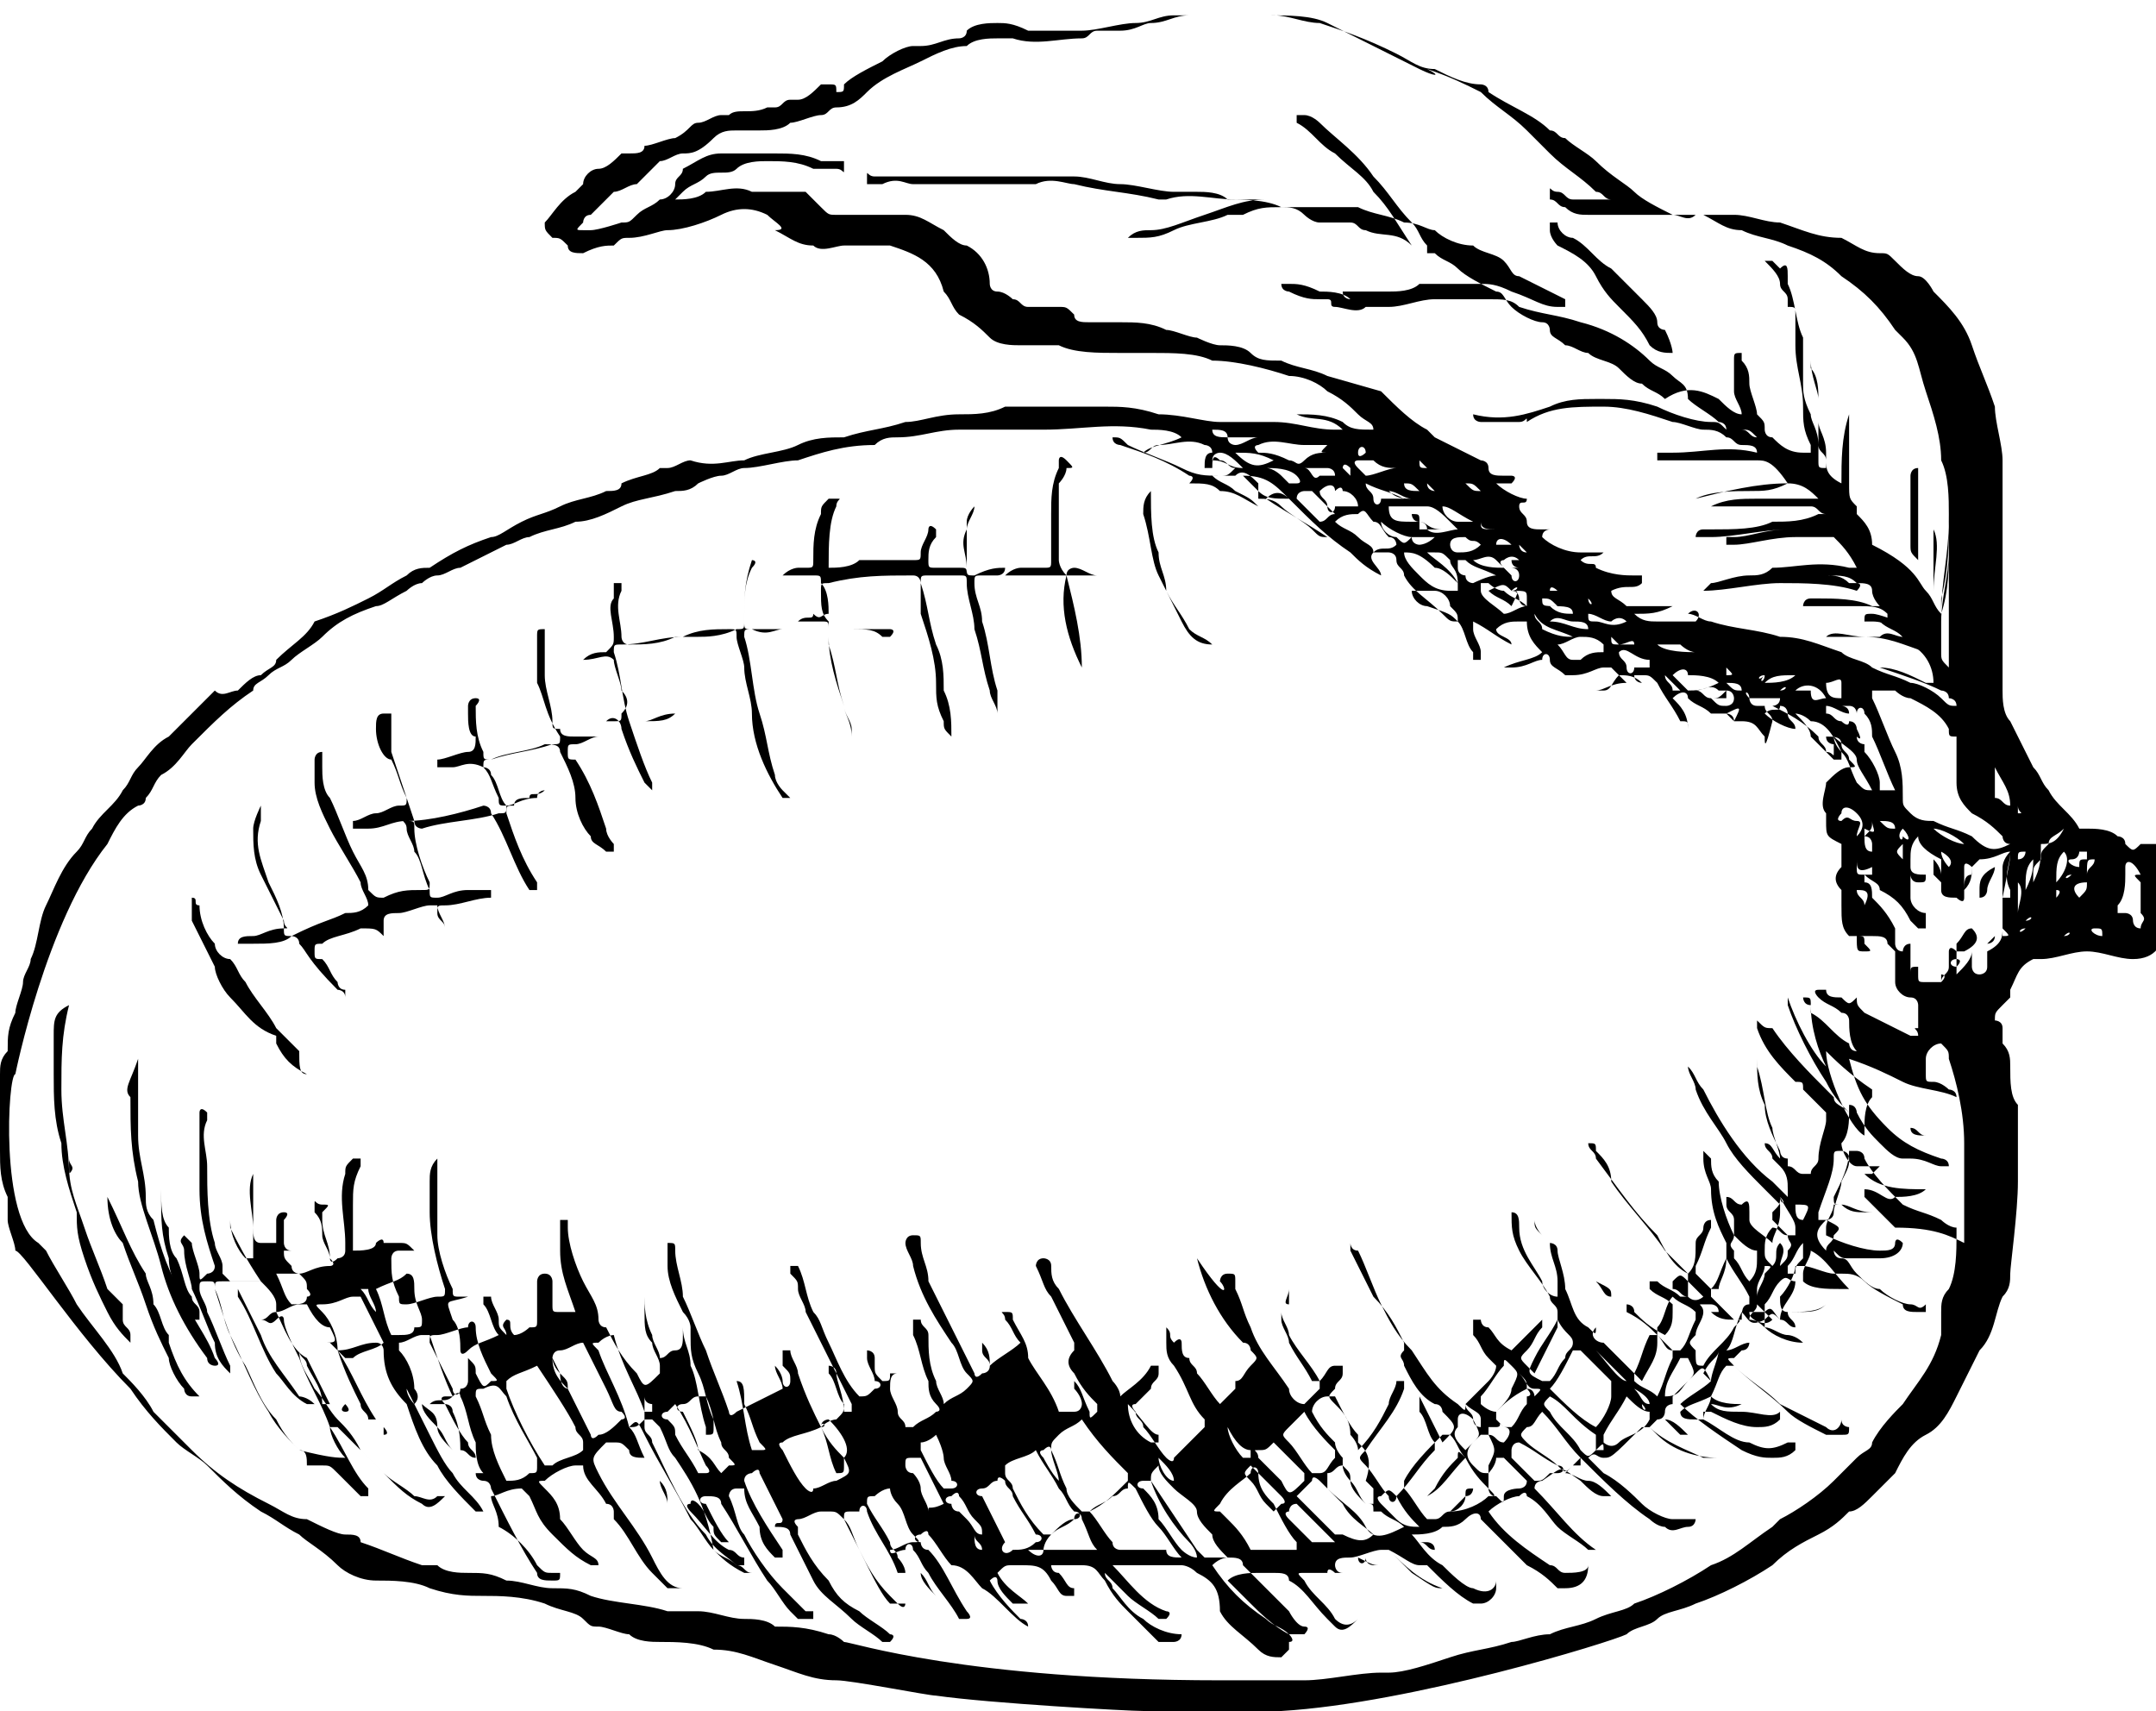 <?xml version="1.0" encoding="UTF-8"?>
<!-- Generator: Adobe Illustrator 27.0.1, SVG Export Plug-In . SVG Version: 6.00 Build 0)  -->
<svg xmlns="http://www.w3.org/2000/svg" xmlns:xlink="http://www.w3.org/1999/xlink" version="1.1" id="Ebene_2_00000042714633498215216720000010684925275248739214_" x="0px" y="0px" viewBox="0 0 28.1 22.3" style="enable-background:new 0 0 28.1 22.3;" xml:space="preserve">
<style type="text/css">
	.st0{fill-rule:evenodd;clip-rule:evenodd;}
</style>
<g id="_ŽÓť_1">
	<g>
		<path class="st0" d="M0.2,16.3c0-0.1-0.1-0.3-0.1-0.4c0-0.1,0-0.2,0-0.3C0,15.4,0,15.2,0,15c0-0.2,0-0.4,0-0.6c0-0.1,0-0.3,0-0.4    c0-0.1,0-0.2,0.1-0.3c0-0.2,0-0.3,0.1-0.5c0-0.1,0.1-0.3,0.1-0.4c0-0.1,0.1-0.2,0.1-0.3c0.1-0.2,0.1-0.5,0.2-0.7    c0.1-0.2,0.2-0.5,0.4-0.7c0.1-0.1,0.1-0.2,0.2-0.3c0.1-0.2,0.3-0.3,0.4-0.5c0.1-0.1,0.1-0.2,0.2-0.3c0.1-0.1,0.2-0.3,0.4-0.4    c0.2-0.2,0.4-0.4,0.6-0.6C2.9,9.1,3,9,3.1,9c0.1-0.1,0.2-0.2,0.3-0.2c0.1-0.1,0.2-0.1,0.2-0.2C3.8,8.4,4,8.3,4.1,8.1    C4.4,8,4.6,7.9,4.8,7.8C5,7.7,5.1,7.6,5.3,7.5c0.1-0.1,0.2-0.1,0.3-0.1C5.9,7.2,6.1,7.1,6.4,7c0.1,0,0.2-0.1,0.4-0.2    c0.2-0.1,0.3-0.1,0.5-0.2c0.2-0.1,0.4-0.1,0.6-0.2c0.1,0,0.2,0,0.2-0.1c0.2-0.1,0.4-0.1,0.5-0.2c0,0,0.1,0,0.1,0    c0.1,0,0.2-0.1,0.3-0.1C9.3,6.1,9.5,6,9.7,6c0.2-0.1,0.5-0.1,0.7-0.2c0.2-0.1,0.4-0.1,0.6-0.1c0.3-0.1,0.5-0.1,0.8-0.2    c0.2,0,0.4-0.1,0.7-0.1c0.2,0,0.4,0,0.6-0.1c0.2,0,0.5,0,0.7,0c0.2,0,0.4,0,0.6,0c0.2,0,0.4,0,0.7,0.1c0.3,0,0.6,0.1,0.8,0.1    c0.1,0,0.1,0,0.2,0c0.2,0,0.4,0,0.5,0c0.3,0,0.5,0.1,0.8,0.1c0,0,0.1,0,0.1,0c-0.2-0.2-0.4-0.1-0.6-0.2c0,0,0,0,0,0    c0.2,0,0.4,0,0.6,0.1c0.1,0.1,0.2,0.1,0.4,0.1c0-0.1-0.1-0.1-0.2-0.2c-0.1-0.1-0.2-0.2-0.4-0.3c-0.1-0.1-0.3-0.2-0.5-0.2    c-0.3-0.1-0.7-0.2-1-0.2c-0.2-0.1-0.5-0.1-0.8-0.1c-0.1,0-0.2,0-0.4,0c-0.3,0-0.6,0-0.8-0.1c-0.1,0-0.3,0-0.5,0    c-0.1,0-0.3,0-0.4-0.1c-0.1-0.1-0.2-0.2-0.4-0.3c-0.1-0.1-0.1-0.2-0.2-0.3c-0.1-0.4-0.4-0.5-0.7-0.6c-0.1,0-0.1,0-0.2,0    c-0.1,0-0.3,0-0.4,0c-0.1,0-0.3,0.1-0.4,0c-0.2,0-0.3-0.1-0.5-0.2C10.3,3,10.1,2.9,10,2.8c-0.2-0.1-0.4-0.1-0.6,0    C9.2,2.9,8.9,3,8.7,3c-0.1,0-0.3,0.1-0.5,0.1c-0.1,0-0.1,0-0.2,0.1c-0.1,0-0.2,0-0.4,0.1c-0.1,0-0.2,0-0.2-0.1    C7.3,3.1,7.3,3.1,7.2,3.1C7.1,3,7.1,3,7.1,2.9c0.1-0.1,0.2-0.3,0.4-0.4c0,0,0,0,0.1-0.1c0-0.1,0.1-0.2,0.2-0.2    C7.9,2.2,8,2.1,8.1,2c0,0,0.1,0,0.1,0c0.1,0,0.2,0,0.2-0.1c0,0,0,0,0,0c0.1,0,0.3-0.1,0.4-0.1C9,1.7,9,1.6,9.1,1.6    c0.1,0,0.2-0.1,0.3-0.1c0,0,0,0,0.1,0c0.1-0.1,0.3,0,0.5-0.1c0,0,0.1,0,0.1,0c0.1,0,0.1-0.1,0.2-0.1c0,0,0.1,0,0.1,0    c0.1,0,0.2-0.1,0.3-0.2c0,0,0.1,0,0.1,0c0.1,0,0.1,0,0.1,0.1c0.1,0,0.1,0,0.1-0.1c0.1-0.1,0.3-0.2,0.5-0.3    c0.1-0.1,0.3-0.2,0.4-0.2c0,0,0,0,0.1,0c0.2,0,0.3-0.1,0.5-0.1c0,0,0.1,0,0.1-0.1c0.1-0.1,0.3-0.1,0.4-0.1c0.1,0,0.2,0,0.4,0.1    c0.2,0,0.4,0,0.7,0c0.2,0,0.5-0.1,0.7-0.1c0.2,0,0.3-0.1,0.5-0.1c0.1,0,0.1,0,0.2,0c0.1,0,0.2,0,0.3,0c0.1,0,0.2,0,0.4,0    c0.1,0,0.3,0,0.4,0c0.2,0,0.4,0.1,0.6,0.1c0.3,0.1,0.6,0.2,1,0.4c0.2,0.1,0.3,0.2,0.5,0.2c0.2,0.1,0.4,0.2,0.6,0.2    c0,0,0.1,0,0.1,0.1c0.3,0.2,0.6,0.3,0.8,0.5c0.1,0,0.1,0.1,0.2,0.1c0.1,0.1,0.3,0.2,0.4,0.3c0.2,0.2,0.4,0.3,0.5,0.4    c0.1,0.1,0.3,0.2,0.5,0.3c0.1,0,0.2,0.1,0.3,0c0.1,0,0.3,0,0.5,0c0.2,0,0.4,0.1,0.6,0.1c0.3,0.1,0.5,0.2,0.8,0.2    c0.2,0.1,0.3,0.2,0.5,0.2c0.1,0,0.1,0,0.2,0.1c0.1,0.1,0.2,0.2,0.3,0.2s0.2,0.2,0.2,0.2c0.2,0.2,0.4,0.4,0.5,0.7    c0.1,0.3,0.2,0.5,0.3,0.8c0,0.2,0.1,0.5,0.1,0.7c0,0.2,0,0.3,0,0.5c0,0.2,0,0.5,0,0.7c0,0.1,0,0.2,0,0.4c0,0.3,0,0.7,0,1.1    c0,0.1,0,0.2,0,0.3c0,0.1,0,0.3,0.1,0.4c0.1,0.2,0.2,0.4,0.3,0.6c0.1,0.1,0.1,0.2,0.2,0.3c0.1,0.2,0.3,0.3,0.4,0.5c0,0,0,0,0.1,0    c0.1,0,0.3,0,0.4,0.1c0,0,0.1,0,0.1,0.1c0.1,0.1,0.1,0.1,0.2,0c0.1,0,0.1,0,0.2,0s0.1,0,0.1,0.1c0,0.1,0.1,0.2,0.1,0.2    c0,0,0,0,0,0.1c0,0.1,0,0.1-0.1,0.2c0,0.1-0.1,0.2,0,0.2c0,0,0,0.1,0,0.1c0,0.1,0,0.2,0,0.2c0,0.2-0.1,0.4-0.4,0.4    c-0.2,0-0.4-0.1-0.6-0.1c-0.2,0-0.4,0.1-0.6,0.1c0,0,0,0-0.1,0c-0.2,0.1-0.2,0.2-0.3,0.4c0,0,0,0.1,0,0.1c0,0-0.1,0.1-0.1,0.1    c-0.1,0.1-0.1,0.1-0.1,0.2c0,0,0.1,0,0.1,0.1s0,0.1,0,0.1c0,0,0,0.1,0,0.1c0.1,0.1,0.1,0.2,0.1,0.3c0,0.2,0,0.4,0.1,0.5    c0,0.1,0,0.3,0,0.5c0,0.2,0,0.3,0,0.5c0,0.4-0.1,1.1-0.1,1.2c0,0.1,0,0.2-0.1,0.3c-0.1,0.2-0.1,0.5-0.3,0.7    c-0.1,0.2-0.2,0.4-0.3,0.6c-0.1,0.2-0.2,0.4-0.4,0.5s-0.3,0.3-0.4,0.5c-0.1,0.1-0.2,0.2-0.3,0.3c-0.1,0.1-0.2,0.2-0.3,0.2    c-0.1,0.1-0.2,0.2-0.4,0.3c-0.2,0.1-0.4,0.2-0.6,0.4c-0.3,0.2-0.7,0.4-1,0.5c-0.2,0.1-0.4,0.1-0.5,0.2c-0.1,0.1-0.3,0.1-0.4,0.2    c-0.2,0.1-2.8,0.9-4.5,1c0,0,0,0,0,0c-0.2,0-0.5,0-0.7,0c-0.4,0-0.7,0-1.1,0c-0.2,0-2-0.1-2.7-0.2c-0.1,0-1.1-0.2-1.3-0.2    c-0.3,0-0.5-0.1-0.8-0.2c-0.3-0.1-0.5-0.2-0.8-0.2c-0.2-0.1-0.5-0.1-0.7-0.1c-0.1,0-0.3,0-0.4-0.1c-0.1,0-0.3-0.1-0.4-0.1    c-0.1,0-0.1,0-0.2-0.1C7.5,21,7.3,21,7.1,20.9c-0.3-0.1-0.6-0.1-0.8-0.1c-0.2,0-0.4,0-0.7-0.1c-0.2-0.1-0.5-0.1-0.7-0.1    c-0.2,0-0.4-0.1-0.5-0.2C4.2,20.2,4,20.1,3.9,20c-0.2-0.1-0.3-0.2-0.5-0.3c-0.3-0.2-0.5-0.4-0.7-0.6c-0.1-0.1-0.3-0.2-0.4-0.3    c-0.2-0.2-0.4-0.4-0.6-0.7C1,17.4,0.3,16.3,0.2,16.3L0.2,16.3z M19.7,7.7c0.1,0,0.1,0.1,0.1,0.1c0,0,0,0.1,0.1,0.1    c0,0,0-0.1,0-0.1C19.9,7.7,19.9,7.7,19.7,7.7C19.8,7.6,19.8,7.7,19.7,7.7c-0.1-0.1-0.1-0.1-0.3,0c0.1,0.1,0.2,0.1,0.3,0.2    C19.8,7.7,19.8,7.7,19.7,7.7L19.7,7.7z M19.6,7.4c0,0,0.1,0.1,0.1,0.1c0,0.1,0.1,0.1,0.1,0c0-0.1-0.1-0.1-0.1-0.1c0,0,0.1,0,0.1,0    c0,0-0.1,0-0.1-0.1c0,0,0.1,0,0.1,0c-0.1-0.1-0.2,0-0.2,0S19.5,7.3,19.6,7.4c-0.1-0.1-0.1-0.1-0.1-0.1c-0.1-0.1-0.2,0-0.3,0    C19.3,7.4,19.5,7.4,19.6,7.4C19.6,7.4,19.6,7.4,19.6,7.4L19.6,7.4z M16,5.7C16,5.7,15.9,5.7,16,5.7c0,0.1,0.1,0.1,0.1,0.1    c0.1,0,0.2-0.1,0.3-0.1C16.3,5.7,16.1,5.7,16,5.7c0-0.1-0.1-0.1-0.2-0.1C15.8,5.7,15.9,5.7,16,5.7L16,5.7z M19.9,18.1    c0.1,0,0.1,0.1,0.1,0.1c0.1-0.1,0.1-0.1,0-0.1c-0.1,0-0.1-0.1-0.2-0.2C19.9,18,19.9,18,19.9,18.1C19.9,18.1,19.9,18,19.9,18.1    c-0.2,0.1-0.3,0.2-0.4,0.3c0,0.1,0,0.1,0,0.1c0,0,0.1,0.1,0.1,0.1c0,0,0.1,0,0.1,0c0.1-0.1,0.1-0.2,0.2-0.3c0,0,0-0.1,0-0.1    S20,18.2,19.9,18.1L19.9,18.1z M18.5,6.8L18.5,6.8c0,0,0.1,0,0.1,0.1C18.7,7,18.9,6.9,19,6.9c0,0-0.1-0.1-0.1-0.1c0,0,0,0,0,0    c-0.1-0.1-0.2-0.2-0.3-0.2c-0.1,0-0.1,0-0.2,0c-0.1,0-0.2,0-0.3,0c0,0.2,0.1,0.2,0.3,0.2c0,0,0,0,0.1,0c0,0,0,0,0,0s0,0,0,0.1    c0.1,0,0.2,0,0.3,0C18.6,6.9,18.6,6.8,18.5,6.8L18.5,6.8z M13.6,20.2c-0.1,0-0.1,0-0.2,0C13.5,20.3,13.6,20.3,13.6,20.2    c0.1,0,0.2,0,0.3,0c0.1,0,0.2,0,0.4,0c-0.1-0.1-0.1-0.2-0.2-0.4c0-0.1-0.1-0.1-0.1,0c-0.1,0.1-0.2,0.1-0.3,0.2    C13.6,20.1,13.6,20.2,13.6,20.2L13.6,20.2z M19.4,19.2c0,0.1,0,0.1,0,0.2c0,0,0,0.1,0.1,0.1c0.1,0.1,0.1,0.1,0.1,0    s0.2-0.1,0.2-0.1c0,0,0.1,0,0.1-0.1c-0.1-0.1-0.2-0.2-0.3-0.3c0,0-0.1,0-0.1,0C19.5,19.1,19.4,19.2,19.4,19.2c0-0.1,0-0.1,0-0.1    c0.1-0.2,0.1-0.2,0-0.4l0,0c0,0-0.1,0-0.1,0c0,0-0.1,0.1-0.1,0.1c-0.1,0.1-0.1,0.2,0,0.3c0.1,0.1,0,0,0,0    C19.3,19.2,19.3,19.2,19.4,19.2L19.4,19.2z M18,5.1C18,5.1,18,5.1,18,5.1c0.2,0.2,0.4,0.4,0.6,0.5c0,0,0.1,0.1,0.1,0.1    c0.2,0.1,0.4,0.2,0.6,0.3c0,0,0.1,0,0.1,0.1c0,0.1,0.1,0.1,0.2,0.1c0,0,0.1,0,0.1,0c0,0,0.1,0,0,0.1c-0.1,0-0.1,0-0.2,0    c0.1,0.1,0.3,0.2,0.4,0.2c0,0.1-0.1,0-0.1,0.1c0,0.1,0.1,0.1,0.1,0.2c0,0.1,0.1,0.1,0.2,0.1c0,0,0.1,0,0.1,0c0,0-0.1,0-0.1,0.1    c0.1,0.1,0.3,0.2,0.5,0.2c0.1,0,0.2,0,0.3,0c-0.1,0.1-0.2,0-0.3,0.1c0.1,0.1,0.2,0,0.2,0.1c0.2,0.1,0.4,0.1,0.5,0.1c0,0,0,0,0.1,0    c0,0,0,0,0,0.1c-0.1,0.1-0.2,0-0.4,0.1c0,0.1,0.1,0.1,0.2,0.2c0.1,0,0.3,0,0.4,0c0.1,0,0.1,0,0.2,0c-0.2,0.1-0.3,0.1-0.5,0.1    c0.1,0.1,0.2,0.1,0.3,0.1c0.1,0,0.2,0,0.4,0c0,0,0.1,0,0.1,0C22.2,8,22.1,7.9,22,8c0.1,0,0.2,0.1,0.3,0.1c0.3,0.1,0.6,0.1,0.9,0.2    c0.3,0,0.5,0.1,0.8,0.2c0.1,0.1,0.3,0.1,0.4,0.2c0.2,0.1,0.3,0.1,0.5,0.2c0.1,0,0.3,0.1,0.4,0.2c0.1,0.1,0.1,0.1,0.2,0.1    c0-0.1-0.1-0.1-0.1-0.1c0-0.1-0.1-0.1-0.1-0.1c-0.2-0.1-0.5-0.2-0.8-0.3c0,0-0.1,0-0.1,0v0c0,0,0,0,0,0c0,0,0.1,0,0.1,0    c0.2,0,0.4,0.1,0.6,0.2c0,0,0.1,0,0.1,0c0-0.2-0.1-0.4-0.3-0.5c0,0-0.1-0.1-0.1-0.1c-0.1-0.1-0.2-0.1-0.3-0.2c0,0-0.1,0-0.1,0    c-0.4,0-0.8,0-1.1,0c-0.1,0-0.2,0-0.3,0c0,0-0.1,0-0.1,0s0,0,0.1,0c0,0,0,0,0,0c0.2,0,0.3,0,0.5,0c0.3,0,0.6,0,0.9,0    c0.1,0,0.1,0,0.2,0c0,0,0,0,0-0.1c-0.1-0.1-0.2-0.1-0.4-0.1c-0.2,0-0.4,0-0.6,0c0,0-0.1,0-0.1,0s0-0.1,0.1-0.1c0,0,0.1,0,0.1,0    c0.2,0,0.5,0,0.7,0.1c0,0,0,0,0.1,0c0,0-0.1-0.1-0.1-0.2c0-0.1-0.1-0.1-0.2-0.1c-0.1-0.1-0.2-0.1-0.4-0.1c0.1,0,0.2,0,0.3,0.1    c0,0,0,0,0.1,0c0,0,0.1,0,0,0.1c-0.3-0.1-0.7-0.1-1-0.1s-0.7,0.1-1,0.1c0,0,0,0,0.1-0.1c0.1,0,0.3-0.1,0.5-0.1    c0.1,0,0.2,0,0.3-0.1c0,0,0,0,0,0c0.3,0,0.6-0.1,1,0c0,0,0.1,0,0.1,0c-0.1-0.2-0.2-0.3-0.3-0.4c0,0-0.1,0-0.1,0    c-0.1,0-0.3,0-0.4,0c-0.3,0-0.6,0.1-0.8,0.1c0,0,0,0-0.1,0c0,0,0,0,0,0c0,0,0,0,0-0.1c0,0,0,0,0.1,0c0.2,0,0.4-0.1,0.7-0.1    c0,0,0,0,0.1,0c0,0-0.1,0-0.1,0c-0.3,0-0.7,0.1-1,0.1c0,0-0.1,0-0.1,0c0,0-0.1,0-0.1,0s0-0.1,0.1-0.1c0,0,0,0,0.1,0    c0.3,0,0.6,0,0.8-0.1c0.2,0,0.4,0,0.6-0.1c0,0,0.1,0,0.1,0c-0.1,0-0.1-0.1-0.2-0.1c-0.2,0-0.3,0-0.5,0c-0.3,0-0.5,0-0.8,0    c0,0,0,0,0,0c0,0,0,0,0,0c0,0,0,0,0,0c0,0,0,0,0,0c0.2-0.1,0.4-0.1,0.6-0.1c0.2,0,0.5,0,0.7,0c0,0,0,0,0.1,0    c-0.1-0.1-0.2-0.2-0.4-0.2c-0.4,0-0.8,0.1-1.2,0.2c0,0,0,0-0.1,0c0,0,0,0,0,0c0,0,0,0,0,0c0,0,0.1,0,0.1,0    c0.2-0.1,0.5-0.1,0.7-0.1c0.2,0,0.3,0,0.5-0.1C23.1,6,23,6,22.9,6c-0.1,0-0.3,0-0.5,0c-0.1,0-0.2,0-0.3,0c-0.2,0-0.3,0-0.5,0    c0,0,0,0,0,0c0,0,0-0.1,0-0.1c0.1,0,0.1,0,0.2,0c0.4,0,0.7-0.1,1.1,0c0,0,0,0,0,0c0-0.1-0.1-0.1-0.2-0.1c-0.1,0-0.1-0.1-0.2-0.1    c-0.1-0.1-0.2-0.1-0.3-0.1c-0.1,0-0.3-0.1-0.4-0.1c-0.3-0.1-0.6-0.2-0.9-0.2c-0.4,0-0.7,0-1,0.2c0,0,0,0,0,0c0-0.1,0,0-0.1,0    c-0.1,0-0.3,0-0.5,0c0,0-0.1,0-0.1-0.1c0.4,0.1,0.7,0,1-0.1c0.2-0.1,0.4-0.1,0.6-0.1c0,0,0.1,0,0.1,0c0.2,0,0.4,0,0.7,0.1    c0.2,0.1,0.5,0.2,0.7,0.2c0.1,0,0.1,0,0.2,0.1c0-0.1-0.1-0.1-0.1-0.1c-0.1-0.1-0.3-0.2-0.4-0.3C22,5,21.9,5,21.8,4.9    c-0.1-0.1-0.2-0.1-0.3-0.2c-0.2-0.2-0.5-0.4-0.9-0.5c-0.3-0.1-0.5-0.1-0.8-0.2c-0.1-0.1-0.2-0.1-0.4-0.1c-0.2,0-0.5,0-0.7,0    c-0.2,0-0.4,0.1-0.6,0.1c-0.1,0-0.2,0-0.3,0c-0.1,0.1-0.3,0-0.4,0c-0.1,0,0-0.1-0.1-0.1c0,0-0.1,0-0.1,0c-0.1,0-0.2,0-0.4-0.1    c0,0-0.1,0-0.1-0.1c0,0,0.1,0,0.1,0c0.1,0,0.2,0,0.4,0.1c0.1,0,0.3,0,0.4,0.1c0,0,0.1,0,0.1,0c0,0,0,0-0.1,0c0,0-0.1,0-0.1-0.1    c0,0,0.1,0,0.1,0c0.1,0,0.3,0,0.5,0c0.1,0,0.3,0,0.4-0.1c0.2,0,0.5,0,0.8,0c0.1,0,0.2,0,0.4,0.1C20,3.9,20.1,4,20.3,4    c0,0,0,0,0.1,0c0,0,0,0,0-0.1c-0.2-0.1-0.4-0.2-0.6-0.3c-0.1,0-0.1-0.1-0.2-0.2c-0.1-0.1-0.3-0.1-0.4-0.2C19,3.2,18.8,3.1,18.7,3    c-0.1,0-0.2-0.1-0.4-0.1c-0.2-0.1-0.4-0.1-0.6-0.2c-0.1,0-0.2,0-0.3,0c-0.1,0-0.2,0-0.3,0c0,0-0.1,0-0.1,0c-0.1,0-0.2,0-0.3,0    c-0.2,0-0.3,0-0.5,0.1c0,0-0.1,0-0.2,0c-0.2,0.1-0.5,0.1-0.7,0.2c-0.2,0.1-0.3,0.1-0.5,0.1c0,0-0.1,0-0.1,0s0,0,0,0    C14.8,3,14.9,3,15,3c0.2,0,0.4-0.1,0.7-0.2c0.3-0.1,0.5-0.2,0.8-0.2c0,0,0.1,0,0,0c-0.1,0-0.3,0-0.4,0c-0.3,0-0.6-0.1-0.9,0    c0,0,0,0-0.1,0c-0.4-0.1-0.7-0.1-1.1-0.2c-0.1,0-0.3-0.1-0.5,0c-0.2,0-0.5,0-0.7,0c-0.2,0-0.3,0-0.5,0c-0.1,0-0.2,0-0.4,0    c-0.1,0-0.2-0.1-0.4,0c-0.1,0-0.2,0-0.2,0c0,0,0,0,0-0.1s0,0,0.1,0c0.2,0,0.3,0,0.5,0c0.1,0,0.2,0,0.3,0c0.2,0,0.5,0,0.7,0    c0.2,0,0.4,0,0.7,0c0.1,0,0.3,0,0.4,0c0.2,0,0.4,0.1,0.6,0.1c0.2,0,0.5,0.1,0.7,0.1c0.1,0,0.2,0,0.3,0c0.1,0,0.3,0,0.4,0.1    c0.2,0,0.5,0,0.7,0.1c0.1,0,0.2,0,0.3,0.1c0,0,0.1,0.1,0.2,0.1c0.1,0,0.2,0,0.4,0c0.1,0,0.1,0.1,0.2,0.1c0.2,0.1,0.4,0,0.6,0.2    c0,0,0,0,0,0c-0.2-0.3-0.3-0.5-0.5-0.7c-0.1-0.2-0.3-0.3-0.5-0.5c-0.2-0.1-0.3-0.3-0.5-0.4c0,0,0,0,0-0.1c0,0,0,0,0.1,0    c0.1,0,0.2,0.1,0.2,0.1c0.2,0.2,0.5,0.4,0.7,0.7c0.2,0.2,0.3,0.4,0.5,0.6c0.1,0.1,0.1,0.2,0.2,0.3c0,0,0,0,0,0c0,0.1,0,0.1,0,0.1    c0,0,0.1,0,0.1,0c0.1,0.1,0.2,0.1,0.3,0.2c0.1,0.1,0.3,0.2,0.5,0.3c0.1,0,0.1,0.1,0.2,0.2c0.1,0.1,0.3,0.2,0.4,0.2    c0.1,0,0.1,0.1,0.1,0.1c0,0.1,0.1,0.1,0.2,0.2c0.1,0,0.2,0.1,0.3,0.1c0.1,0.1,0.3,0.1,0.4,0.2c0.1,0.1,0.2,0.2,0.3,0.2    c0.1,0.1,0.2,0.1,0.3,0.2C22,5,22.2,5.1,22.4,5.2c0.1,0.1,0.2,0.2,0.3,0.2c0-0.1-0.1-0.2-0.1-0.3c0-0.1,0-0.3,0-0.4    c0-0.1,0-0.1,0.1-0.1c0,0,0,0.1,0,0.1c0.1,0.1,0.1,0.2,0.1,0.3c0,0.1,0.1,0.3,0.1,0.4v0c0.1,0.1,0.1,0.1,0.1,0.2    c0,0,0,0.1,0.1,0.1c0.1,0.1,0.2,0.2,0.4,0.2c0,0,0.1,0,0.1,0c0,0,0-0.1,0-0.1c-0.1-0.2-0.1-0.3-0.1-0.5c0-0.3-0.1-0.5-0.1-0.8    c0,0,0,0,0,0c0-0.1,0-0.3,0-0.4c0-0.1,0-0.1-0.1-0.1c0,0,0,0,0-0.1c0-0.1-0.1-0.1-0.1-0.2c0-0.1-0.1-0.2-0.2-0.3c0,0,0,0,0,0    c0,0,0,0,0,0c0,0,0.1,0,0.1,0c0,0,0.1,0.1,0.1,0.1c0,0,0,0,0,0c0.1-0.1,0.1,0,0.1,0.1c0,0,0,0.1,0,0.1c0.1,0.2,0.1,0.5,0.2,0.7    c0,0.1,0,0.1,0,0.2c0,0,0,0.1,0,0.1c0,0.1,0,0.2,0,0.3c0,0.1,0,0.2,0.1,0.4c0,0.1,0.1,0.2,0.1,0.4c0,0.1,0.1,0.1,0.1,0.2    c0,0,0-0.1,0-0.1c0-0.2-0.1-0.3-0.1-0.4c0-0.1,0-0.1,0-0.2c0-0.1,0-0.2,0-0.2c0,0,0,0,0,0s0,0,0,0c0,0,0,0.1,0,0.1    c0,0.1,0,0.1,0,0.1c0,0,0,0,0-0.1c0-0.1,0-0.3-0.1-0.4c0,0,0-0.1,0-0.1c0,0,0,0,0,0c0,0.2,0.1,0.4,0.1,0.5c0,0.2,0,0.5,0,0.8    c0,0.1,0,0.1,0.1,0.1c0-0.2,0-0.5,0-0.7c0,0,0-0.1,0-0.1c0,0,0,0.1,0,0.1v0c0,0.2,0,0.4,0,0.6c0,0.1,0,0.2,0.2,0.3    c0-0.3,0-0.6,0.1-0.9c0,0.1,0,0.1,0,0.2c0,0.2,0,0.4,0,0.7c0,0.2,0,0.2,0.1,0.3c0,0,0,0,0,0c0,0,0,0,0,0c0-0.1,0-0.1,0-0.2    c0-0.2,0-0.5,0-0.7c0,0,0-0.1,0-0.1s0,0,0,0c0,0.1,0,0.1,0,0.2c0,0.3,0,0.6,0,0.8c0,0,0,0.1,0,0.1c0.1,0.1,0.2,0.2,0.2,0.4    C25,7.4,25,7.6,25.1,7.7c0.1,0.1,0.1,0.2,0.2,0.3c0,0,0,0,0,0c0-0.4,0.1-0.8,0.1-1.2c0,0,0-0.1,0-0.1c0,0,0-0.1,0-0.1    c0,0,0,0,0,0.1c0,0,0,0,0,0c0,0.4,0,0.7-0.1,1.1c0,0.1,0,0.2,0,0.3c0,0,0,0,0,0c0-0.3,0.1-0.6,0.1-0.9c0-0.1,0-0.1,0-0.2    c0,0,0,0,0,0c0,0,0,0,0,0c0,0,0,0.1,0,0.1c0,0.3,0,0.6-0.1,0.9c0,0.1,0,0.3,0,0.4c0,0,0,0.1,0,0.1c0,0.1,0,0.1,0.1,0.2    c0-0.1,0-0.2,0-0.3c0-0.1,0-0.2,0-0.3c0-0.2,0-0.5,0-0.7s0-0.5,0-0.7c0-0.2,0-0.5-0.1-0.7c0-0.3-0.1-0.6-0.2-0.9    c-0.1-0.3-0.1-0.5-0.3-0.7c0,0-0.1-0.1-0.1-0.1c-0.2-0.3-0.4-0.5-0.7-0.7c-0.2-0.2-0.4-0.3-0.7-0.4c-0.2-0.1-0.4-0.1-0.6-0.2    c-0.2,0-0.3-0.1-0.5-0.2c-0.2,0-0.4,0-0.6,0c-0.1,0-0.3,0-0.4,0c-0.1,0-0.2,0-0.2,0c-0.1,0-0.2,0-0.3,0c-0.1,0-0.2,0-0.3-0.1    c-0.1,0-0.1-0.1-0.2-0.1c0,0,0,0,0-0.1s0,0,0.1,0c0.1,0,0.1,0.1,0.2,0.1c0.2,0,0.3,0,0.5,0c-0.1,0-0.1-0.1-0.2-0.1    c-0.2-0.2-0.4-0.3-0.6-0.5c-0.1-0.1-0.2-0.2-0.3-0.3c-0.2-0.2-0.4-0.3-0.6-0.5c-0.2-0.1-0.4-0.2-0.7-0.3C18.8,1,18.7,1,18.5,0.9    c-0.2-0.1-0.4-0.2-0.6-0.3c-0.2-0.1-0.4-0.2-0.6-0.3c-0.2-0.1-0.5-0.1-0.8-0.1c-0.3,0-0.7,0-1,0c-0.2,0-0.3,0.1-0.5,0.1    c-0.1,0-0.2,0.1-0.4,0.1c-0.1,0-0.2,0-0.3,0c-0.1,0-0.1,0.1-0.2,0.1c-0.3,0-0.6,0.1-0.9,0c-0.1,0-0.2,0-0.2,0    c-0.1,0-0.3,0-0.4,0.1c-0.2,0-0.4,0.1-0.6,0.2c-0.2,0.1-0.5,0.2-0.7,0.4c-0.1,0.1-0.2,0.2-0.4,0.2c-0.1,0-0.1,0.1-0.2,0.1    c-0.1,0-0.3,0.1-0.4,0.1c-0.1,0.1-0.3,0.1-0.4,0.1c-0.1,0-0.1,0-0.1,0c-0.1,0-0.1,0-0.2,0c-0.1,0-0.2,0-0.3,0.1C9.1,2,9,2,8.9,2    S8.7,2.1,8.6,2.1C8.5,2.2,8.3,2.4,8.3,2.4C8.2,2.4,8.1,2.5,8,2.5C7.9,2.6,7.8,2.7,7.7,2.8c-0.1,0-0.1,0.1-0.1,0.1    C7.5,3,7.5,3,7.6,3c0,0,0.1,0,0.1,0c0.1,0,0.4-0.1,0.4-0.1c0.1,0,0.1,0,0.2-0.1c0.1-0.1,0.2-0.1,0.3-0.2c0.1,0,0.2-0.1,0.2-0.2    c0-0.1,0.1-0.1,0.1-0.2c0.2-0.1,0.3-0.2,0.5-0.2C9.7,2,9.9,2,10.1,2c0.2,0,0.4,0,0.6,0.1c0.1,0,0.2,0,0.2,0c0,0,0.1,0,0.1,0    c0,0,0,0,0,0.1s0,0-0.1,0c-0.1,0-0.2,0-0.3,0c-0.2-0.1-0.4-0.1-0.6-0.1c-0.1,0-0.3,0-0.4,0.1s-0.3,0-0.4,0.1    C9.1,2.4,9,2.4,8.9,2.5c0,0-0.1,0.1-0.1,0.1c0.1,0,0.3,0,0.4-0.1c0.2,0,0.4-0.1,0.6,0c0.1,0,0.1,0,0.2,0c0.1,0,0.2,0,0.4,0    c0,0,0.1,0,0.1,0c0.1,0.1,0.1,0.1,0.2,0.2c0.1,0.1,0.1,0.1,0.2,0.1c0.1,0,0.3,0,0.4,0c0.1,0,0.2,0,0.3,0c0.1,0,0.1,0,0.2,0    c0.2,0,0.3,0.1,0.5,0.2c0.1,0.1,0.2,0.2,0.3,0.2c0.2,0.1,0.3,0.3,0.3,0.5c0,0,0,0,0,0c0,0,0,0.1,0.1,0.1c0.1,0,0.2,0.1,0.2,0.1    c0.1,0,0.1,0.1,0.2,0.1c0.1,0,0.1,0,0.1,0c0.1,0,0.2,0,0.3,0c0.1,0,0.1,0,0.2,0.1c0,0.1,0.1,0.1,0.2,0.1c0.1,0,0.2,0,0.4,0    c0.2,0,0.4,0,0.6,0.1c0.1,0,0.3,0.1,0.4,0.1c0,0,0.2,0.1,0.3,0.1c0.1,0,0.3,0,0.4,0.1c0.1,0.1,0.2,0.1,0.4,0.1    c0.2,0.1,0.4,0.1,0.6,0.2 M15.6,20.5C15.6,20.5,15.7,20.5,15.6,20.5L15.6,20.5C15.6,20.5,15.6,20.5,15.6,20.5    C15.6,20.5,15.6,20.5,15.6,20.5C15.6,20.5,15.6,20.5,15.6,20.5c-0.1-0.1-0.2-0.1-0.2-0.1c-0.3,0-0.5,0-0.8,0c0,0-0.1,0-0.1,0    c0.2,0.2,0.4,0.5,0.7,0.6c0,0,0.1,0,0,0.1c0,0-0.1,0-0.1,0c-0.1-0.1-0.3-0.2-0.4-0.3s-0.2-0.2-0.3-0.3c0,0.1,0.1,0.1,0.1,0.2    c0.1,0.1,0.2,0.3,0.4,0.4c0.1,0.1,0.3,0.2,0.5,0.2c0,0,0,0,0,0c0,0.1-0.1,0.1-0.1,0.1c-0.1,0-0.2,0-0.2,0c0,0,0,0,0,0    c-0.1-0.1-0.2-0.2-0.4-0.4c-0.1-0.1-0.2-0.2-0.3-0.4c-0.1-0.1-0.1-0.2-0.3-0.2c0,0,0,0-0.1,0c-0.1,0-0.2,0-0.3,0    c0,0,0,0.1,0.1,0.1c0.1,0.1,0.1,0.2,0.2,0.2c0,0,0,0,0,0.1c0,0,0,0-0.1,0c-0.1,0-0.1-0.1-0.2-0.2c-0.1-0.2-0.2-0.2-0.4-0.2    c0,0-0.1,0-0.1,0c-0.1,0-0.1,0-0.2,0.1c0.1,0.2,0.3,0.3,0.4,0.4c-0.1,0-0.2,0-0.2,0c-0.1-0.1-0.2-0.2-0.2-0.3c0,0,0-0.1-0.1,0    c0.1,0.2,0.3,0.4,0.4,0.5c0,0,0.1,0,0.1,0.1c-0.2-0.1-0.4-0.4-0.6-0.5c-0.1-0.1-0.2-0.3-0.4-0.3c0,0,0,0,0,0c0,0,0.1,0,0,0    c-0.1-0.1-0.2-0.3-0.3-0.4c0-0.1-0.1,0-0.1,0c-0.1,0-0.1,0.1,0,0.1c0,0,0,0.1,0.1,0.1c0.2,0.2,0.3,0.5,0.5,0.8c0,0,0.1,0.1,0,0.1    c0,0,0,0-0.1,0c-0.1-0.2-0.3-0.4-0.4-0.6c-0.1-0.1-0.1-0.2-0.2-0.3c0-0.1-0.1-0.1-0.1,0c-0.1,0-0.2,0.1-0.2,0    c0.1,0,0.2-0.1,0.3-0.1c0.1,0,0.1,0,0-0.1c-0.1-0.1-0.1-0.3-0.2-0.4c-0.1-0.1-0.1-0.2-0.1-0.2c-0.1,0-0.2,0.1-0.2,0.1    c-0.1,0-0.1,0-0.1,0.1c0.1,0.2,0.2,0.3,0.3,0.5c0,0.1,0.1,0.1,0.1,0.2c0,0,0.1,0.1,0.1,0.2c0,0,0,0-0.1,0    c-0.1-0.3-0.3-0.5-0.4-0.8c0-0.1-0.1-0.1-0.1,0c0,0,0,0-0.1,0c-0.1,0-0.1,0-0.1,0.1c0.1,0.1,0.1,0.2,0.2,0.4    c0.1,0.2,0.2,0.4,0.4,0.6c0,0,0.1,0.1,0.1,0.1c0,0,0.1,0,0.1,0c0,0,0,0.1-0.1,0c-0.1,0-0.1,0-0.1,0c-0.1-0.1-0.2-0.3-0.3-0.5    c-0.1-0.2-0.2-0.4-0.3-0.6c-0.1-0.1-0.1-0.1-0.2-0.1c0,0-0.1,0-0.1,0c-0.1,0-0.2,0.1-0.3,0.1c0,0-0.1,0,0,0.1c0,0,0,0,0,0.1    c0.1,0.2,0.2,0.4,0.4,0.6c0.1,0.2,0.2,0.3,0.4,0.4c0.1,0.1,0.3,0.2,0.4,0.3c0,0,0.1,0,0,0.1c0,0,0,0-0.1,0    c-0.1-0.1-0.3-0.2-0.4-0.3c-0.2-0.2-0.4-0.3-0.5-0.5c-0.1-0.2-0.2-0.4-0.3-0.6c0-0.1-0.1-0.1-0.2-0.1c0-0.1,0.1,0,0.1-0.1    c-0.1-0.2-0.2-0.4-0.3-0.6c0-0.1-0.1,0-0.1,0c0,0-0.1,0-0.1,0.1c0.1,0.3,0.3,0.6,0.5,0.9c0,0,0,0,0,0.1c-0.1,0-0.1,0-0.1,0    c-0.1-0.1-0.2-0.2-0.2-0.4c-0.1-0.2-0.2-0.3-0.2-0.5c0,0,0,0-0.1,0c-0.1,0-0.1,0.1-0.1,0.1c0.1,0.2,0.1,0.4,0.2,0.5    c0.1,0.2,0.3,0.5,0.5,0.7c0.1,0.1,0.2,0.2,0.3,0.3c0,0,0,0,0.1,0c0,0,0,0.1,0,0.1c0,0-0.1,0-0.1,0c0,0,0,0-0.1,0    c0,0-0.1-0.1-0.1-0.1c-0.1-0.1-0.2-0.3-0.3-0.4c-0.2-0.3-0.4-0.7-0.6-1c0-0.1-0.1-0.1-0.2-0.1c-0.1,0-0.1,0.1,0,0.1    c0.1,0.2,0.2,0.4,0.3,0.5c0,0,0,0,0,0c0,0-0.1,0-0.1,0c-0.1-0.1-0.1-0.1-0.1-0.2c-0.1-0.1-0.1-0.2-0.2-0.3c0,0-0.1-0.1-0.1,0    c-0.1,0,0,0.1,0,0.1c0.2,0.2,0.3,0.4,0.5,0.5c0.1,0,0.1,0.1,0.2,0.1c0,0,0,0,0,0.1c0,0,0,0-0.1,0c-0.1-0.1-0.2-0.1-0.3-0.2    C9.2,19.6,9,19.3,8.8,19c-0.1-0.1-0.1-0.2-0.2-0.4c0,0,0,0-0.1-0.1c0,0-0.1,0-0.1,0c0,0,0,0,0,0.1c0,0.1,0.1,0.1,0.1,0.2    c0.2,0.4,0.4,0.9,0.7,1.2c0.1,0.2,0.3,0.3,0.4,0.4c0.1,0,0.1,0.1,0.2,0.1c0,0,0,0-0.1,0c-0.2-0.1-0.3-0.2-0.4-0.3    c-0.1-0.1-0.2-0.3-0.3-0.4c-0.2-0.4-0.4-0.7-0.6-1.1c-0.1-0.2-0.1-0.2-0.2-0.1c0,0,0,0,0,0c0.1,0.1,0.1,0.2,0.2,0.4    C8.3,19,8.2,19,8.2,18.9c-0.1-0.1-0.1-0.1-0.2-0.1c0,0-0.1,0-0.1,0C7.7,19,7.7,19,7.8,19.2c0.2,0.4,0.5,0.7,0.7,1.1    c0.1,0.2,0.2,0.4,0.4,0.4c0,0,0,0,0,0c0,0,0,0,0,0c-0.1,0-0.2,0-0.2,0c-0.1-0.1-0.1-0.1-0.2-0.2c-0.2-0.2-0.3-0.5-0.5-0.7    c0,0,0,0,0-0.1c0,0,0-0.1-0.1-0.1c-0.1-0.2-0.3-0.3-0.3-0.5c0,0,0,0-0.1,0c-0.1,0-0.3,0.1-0.4,0.2c-0.1,0-0.1,0,0,0.1    c0.1,0.1,0.2,0.2,0.2,0.4c0.1,0.1,0.2,0.3,0.3,0.4c0.1,0.1,0.2,0.1,0.2,0.2c0,0,0,0-0.1,0c-0.2-0.1-0.3-0.2-0.5-0.4    s-0.2-0.3-0.3-0.5c0,0-0.1-0.1-0.1-0.1c-0.2,0-0.3,0.1-0.4,0.1c0,0.1,0.1,0.2,0.1,0.4C6.7,20,6.9,20.2,7,20.4    c0.1,0.1,0.1,0.1,0.2,0.1c0,0,0,0,0.1,0c0,0.1,0,0.1-0.1,0.1c-0.1,0-0.2,0-0.2-0.1c-0.2-0.3-0.4-0.7-0.6-1.1c0,0,0-0.1-0.1-0.1    c0,0-0.1,0-0.1-0.1c0,0,0.1,0,0.1,0c-0.1-0.1-0.1-0.3-0.1-0.4c-0.1-0.2-0.1-0.4-0.2-0.6c0,0,0-0.1-0.1,0c0,0-0.1,0-0.1,0    c0,0-0.1,0,0,0.1c0.1,0.2,0.2,0.4,0.3,0.5c0,0.1,0.1,0.1,0.1,0.2c-0.1,0-0.1-0.1-0.2-0.1C6,18.8,6,18.6,5.9,18.4    c0-0.1-0.1-0.1-0.1-0.1c-0.1,0-0.1,0-0.2,0c0.1-0.1,0.2,0,0.3-0.1c-0.1-0.2-0.2-0.5-0.3-0.8c0,0,0,0-0.1,0c-0.1,0-0.2,0.1-0.3,0.1    c0,0,0,0.1,0,0.1c0.1,0.1,0.2,0.3,0.2,0.5c0,0,0.1,0.1,0,0.2l0,0c0,0-0.1-0.1-0.1-0.2c0.1,0.2,0.2,0.4,0.3,0.6    c0.1,0.2,0.2,0.4,0.3,0.5c0.1,0.2,0.3,0.3,0.4,0.5c-0.1,0-0.1,0-0.1,0c-0.2-0.2-0.4-0.4-0.5-0.6c-0.2-0.2-0.3-0.5-0.4-0.8    C5.1,18.1,5,17.9,5,17.6c0,0,0-0.1-0.1-0.1c-0.2,0-0.3,0.1-0.5,0.1c0.2,0.3,0.3,0.6,0.5,0.9l0,0c0,0-0.1,0-0.1,0    c0-0.1-0.1-0.1-0.1-0.2c-0.1-0.2-0.2-0.4-0.3-0.7c-0.1-0.1-0.1-0.1-0.1-0.1c0,0-0.1,0-0.1,0c0,0,0,0,0,0c0.2,0,0.2,0,0.1-0.2    c0,0,0,0,0,0C4.2,17.3,4.1,17.2,4,17c0,0,0,0-0.1,0c-0.1,0-0.2,0.1-0.3,0.1c0.1,0.2,0.2,0.5,0.4,0.6c0.1,0.2,0.2,0.4,0.3,0.6l0,0    c0,0-0.1,0-0.1,0C4.2,18.1,4.1,18,4,17.8c0-0.1-0.1-0.1-0.1-0.2c0,0.2,0.1,0.3,0.2,0.5c0.1,0.1,0.2,0.3,0.3,0.4    c0.1,0.1,0.2,0.2,0.3,0.4C4.8,19,4.9,19.1,5,19.2c0.1,0.1,0.3,0.2,0.4,0.3c0.1,0,0.2,0.1,0.3,0c0,0,0.1,0,0.1,0    c-0.1,0.1-0.2,0.2-0.3,0.1c-0.2-0.1-0.3-0.2-0.5-0.4c-0.2-0.2-0.4-0.4-0.6-0.6c0,0,0,0-0.1,0c0,0,0,0,0,0c0.2,0.3,0.3,0.6,0.5,0.8    c0,0,0,0,0,0.1c0,0-0.1,0-0.1,0c-0.1-0.1-0.2-0.2-0.3-0.3c-0.1-0.1-0.1-0.1-0.2-0.1s-0.2,0-0.2,0C4,19,4,18.9,3.9,18.9    c-0.1-0.1-0.2-0.2-0.3-0.4c-0.2-0.2-0.3-0.5-0.4-0.7c-0.2-0.3-0.3-0.7-0.4-1c0-0.1,0-0.1-0.1-0.1c-0.1,0-0.1,0-0.1,0.1    c0,0.1,0.1,0.2,0.1,0.3c0.1,0.2,0.2,0.5,0.3,0.7c0,0,0,0.1,0,0.1c0,0,0,0,0,0s0,0,0,0c-0.1-0.1-0.2-0.2-0.2-0.4    c-0.1-0.2-0.2-0.5-0.3-0.7c0-0.1-0.1-0.3-0.1-0.5c0-0.1-0.1-0.1,0-0.2c0,0,0.1,0.1,0.1,0.1c0,0.1,0.1,0.3,0.1,0.4    c0,0.1,0,0.1,0.1,0c0,0,0.1,0,0.1-0.1c-0.1-0.3-0.2-0.6-0.2-1c0-0.3,0-0.6,0-0.8c0-0.1,0-0.1,0-0.2c0,0,0-0.1,0.1,0c0,0,0,0,0,0.1    c-0.1,0.2,0,0.4,0,0.6c0,0.3,0,0.7,0.1,1c0,0.1,0.1,0.2,0.1,0.3c0,0,0,0,0,0.1c0,0,0,0,0.1,0.1c0.1,0,0.2,0,0.4,0    C3.2,16.4,3.1,16.2,3,16c0-0.1,0-0.1,0-0.2c0,0,0,0,0,0s0,0,0,0c0,0,0,0.1,0,0.1c0,0.2,0.1,0.4,0.2,0.5c0,0,0,0,0.1,0    c0,0,0,0,0-0.1c0-0.1,0-0.3,0-0.4c0-0.2,0-0.3,0-0.5c0,0,0,0,0-0.1c0,0,0,0,0,0s0,0,0,0c0,0,0,0,0,0c-0.1,0.2,0,0.5,0,0.7    c0,0.1,0,0.2,0.1,0.2c0,0,0.1,0,0.2,0c0,0,0,0,0,0c0,0,0-0.1,0-0.1c0-0.1,0-0.1,0-0.2c0,0,0-0.1,0.1-0.1c0.1,0,0,0.1,0,0.1    c0,0.1,0,0.2,0,0.3c0,0,0,0.1,0.1,0.1c0.1,0,0.2,0,0.2,0c0.1,0,0.1,0,0.2,0c0,0,0,0,0,0c0,0,0,0,0,0c-0.1,0-0.1,0-0.2,0    c-0.1,0-0.2,0-0.3,0c0,0.1,0,0.1,0.1,0.2c0,0.1,0.1,0.1,0.1,0.1c0.1,0,0.2-0.1,0.4-0.1c0,0,0.1,0,0-0.1c0-0.1-0.1-0.2-0.1-0.3    c0-0.1,0-0.2-0.1-0.3c0,0,0,0,0-0.1s0,0,0.1,0s0.1,0,0,0.1c0,0,0,0.1,0,0.1c0,0.2,0.1,0.3,0.1,0.5c0,0,0,0.1,0.1,0    c0,0,0.1,0,0.1-0.1c0,0,0-0.1,0-0.1c0-0.3-0.1-0.6,0-0.9c0-0.1,0-0.1,0.1-0.2c0,0,0,0,0.1,0c0,0,0,0,0,0.1    c-0.1,0.2-0.1,0.3-0.1,0.5c0,0.2,0,0.4,0,0.6c0,0,0,0,0,0c0.1,0,0.3,0,0.3-0.1c0,0,0.1-0.1,0.1,0c0,0,0.1,0,0.2,0    c0.1,0,0.1,0,0.2,0.1c-0.1,0-0.1,0-0.2,0c-0.1,0-0.1,0.1-0.1,0.1c0,0.2,0,0.3,0.1,0.5c0,0.1,0,0.1,0.1,0.1c0.1,0,0.3-0.1,0.4-0.1    c0.1,0,0.1,0,0.1-0.1c0,0,0,0,0,0c-0.1-0.3-0.2-0.7-0.2-1c0-0.1,0-0.3,0-0.4c0-0.1,0-0.2,0.1-0.3c0,0.1,0,0.1,0,0.2    c0,0.3,0,0.6,0,0.8c0,0.2,0.1,0.5,0.2,0.7c0,0.1,0,0.1,0.1,0.1c0.1,0,0.2,0,0.3,0c0,0,0.1,0,0.1,0s0,0-0.1,0c-0.1,0-0.1,0-0.2,0    c-0.3,0.1-0.3,0-0.2,0.3c0.1,0.1,0.1,0.3,0.1,0.4c0,0,0,0.1,0.1,0c0.1-0.1,0.2-0.1,0.4-0.2c-0.1-0.1-0.1-0.3-0.2-0.4    c0-0.1,0-0.1,0-0.1c0,0,0,0,0.1,0c0,0,0,0,0,0c0,0.1,0.1,0.2,0.1,0.3c0,0.1,0,0.1,0.1,0.2c0-0.1-0.1-0.1,0-0.2    c0.1,0,0,0.1,0.1,0.2c0.1,0,0.2-0.1,0.2-0.1c0.1,0,0.1,0,0.1-0.1c0,0,0-0.1,0-0.2c0-0.1,0-0.2,0-0.3c0,0,0-0.1,0.1-0.1    c0.1,0,0.1,0.1,0.1,0.1c0,0.1,0,0.2,0,0.3c0,0.1,0,0.1,0.1,0.1c0.1,0,0.1,0,0.2,0c-0.1-0.3-0.2-0.5-0.2-0.8c0-0.1,0-0.2,0-0.3    c0,0,0-0.1,0-0.1s0,0,0.1,0c0,0,0,0.1,0,0.1c0,0.2,0.1,0.5,0.2,0.7c0.1,0.2,0.2,0.3,0.2,0.5c0,0,0,0.1,0.1,0.1    c0.1,0.2,0.2,0.4,0.4,0.6c0.1,0.2,0.1,0.2,0.3,0c0,0,0,0,0-0.1c0-0.1-0.1-0.2-0.1-0.3c-0.1-0.1-0.1-0.2-0.1-0.4c0-0.1,0-0.2,0-0.3    c0,0,0,0,0-0.1c0,0,0,0,0,0c0,0.1,0,0.1,0,0.2c0,0.1,0,0.3,0.1,0.5c0,0.1,0.1,0.2,0.1,0.3c0.1,0,0.1-0.1,0.2-0.1    c0.1,0,0.1-0.1,0.1-0.2c0,0,0-0.1,0-0.1c0,0.2,0.1,0.3,0.1,0.5c0.1,0.2,0.1,0.5,0.2,0.8c0,0,0,0.1,0,0.1c0.1,0,0.1,0,0.1-0.1    c0,0,0-0.1,0-0.1c-0.1-0.2-0.1-0.4-0.2-0.6c-0.1-0.2-0.1-0.3-0.1-0.5c0,0,0-0.1,0-0.1c0,0,0-0.1-0.1-0.2c-0.1-0.2-0.2-0.4-0.2-0.6    c0-0.1,0-0.2,0-0.2c0,0,0-0.1,0-0.1c0.1,0,0.1,0,0.1,0.1c0,0,0,0,0,0c0,0.2,0.1,0.4,0.1,0.6c0.1,0.2,0.2,0.5,0.3,0.7    c0.1,0.3,0.2,0.5,0.3,0.8c0,0,0,0.1,0.1,0c0.2-0.1,0.4-0.2,0.6-0.3c0-0.1-0.1-0.2-0.1-0.3c0.1,0.1,0.1,0.2,0.1,0.2    c0,0.1,0.1,0.1,0.1,0c0-0.1,0-0.1-0.1-0.2c0-0.1,0-0.1,0-0.2c0,0,0,0,0.1,0c0,0,0,0,0,0c0,0.1,0.1,0.2,0.1,0.3    c0.1,0.3,0.2,0.5,0.3,0.7c0.1-0.1,0.2-0.1,0.2-0.1c0.1-0.1,0.1-0.1,0.1-0.2c-0.1-0.1-0.1-0.3-0.2-0.4c0-0.1,0-0.1,0-0.1    c0,0,0.1,0,0.1,0.1c0,0.1,0.1,0.3,0.1,0.5c0,0,0,0,0,0c0.1,0,0.1,0,0.1,0c0,0,0-0.1,0-0.1c-0.2-0.4-0.4-0.8-0.6-1.2    c0-0.1-0.1-0.2-0.1-0.3c0-0.1,0-0.1-0.1-0.2c0,0,0-0.1,0-0.1c0.1,0,0.1,0,0.1,0c0,0,0,0,0,0c0.1,0.2,0.1,0.4,0.2,0.6    c0.1,0.1,0.1,0.2,0.2,0.4c0.1,0.2,0.2,0.5,0.4,0.7c0.1,0,0.1,0,0.2-0.1c0.1,0,0.1-0.1,0-0.1c0-0.1-0.1-0.2-0.1-0.3    c0,0,0-0.1,0-0.1c0,0,0.1,0,0.1,0.1c0,0,0,0.1,0,0.1c0,0.1,0,0.1,0.1,0.2c0.1,0,0.1,0,0.1-0.1c0.1,0,0.1,0,0.2,0c0,0,0.1,0,0.1,0    c0,0,0,0-0.1,0c-0.1,0-0.1,0-0.1,0c-0.1,0-0.1,0.1-0.1,0.2c0,0.1,0.1,0.2,0.1,0.3c0,0.1,0.1,0.1,0.1,0.2c0,0,0.1,0,0.1,0    c0.1-0.1,0.2-0.1,0.3-0.2c0,0,0.1,0,0-0.1c-0.1-0.1-0.1-0.2-0.1-0.3c-0.1-0.2-0.1-0.4-0.2-0.6c0-0.1,0-0.1,0-0.2c0,0,0.1,0,0.1,0    c0,0.1,0.1,0.1,0.1,0.2c0,0.2,0,0.4,0.1,0.6c0,0.1,0.1,0.2,0.1,0.3c0.1-0.1,0.2-0.1,0.3-0.2c0.1-0.1,0.1-0.1,0-0.2    c-0.1-0.1-0.1-0.3-0.2-0.4c-0.2-0.3-0.4-0.6-0.5-1c0-0.1-0.1-0.2-0.1-0.3c0,0,0-0.1,0.1-0.1s0.1,0,0.1,0.1c0,0.2,0.1,0.3,0.1,0.5    c0.2,0.4,0.4,0.8,0.6,1.2c0,0,0,0.1,0.1,0c0,0,0.1,0,0.1-0.1c0-0.1-0.1-0.1-0.1-0.2c0,0,0,0,0-0.1c0.1,0.1,0.1,0.2,0.1,0.3    c0.1-0.1,0.3-0.2,0.4-0.3c-0.1-0.1-0.1-0.2-0.2-0.3c0-0.1-0.1-0.1,0-0.1c0.1,0,0.1,0,0.1,0.1c0.1,0.2,0.2,0.3,0.2,0.5    c0.1,0.2,0.3,0.4,0.4,0.7c0,0,0,0,0.1,0c0,0,0,0,0.1,0c0.1,0,0.1-0.1,0.1-0.1c0-0.1-0.1-0.2-0.1-0.2c0,0,0-0.1,0-0.1    c0.1,0.1,0.1,0.2,0.2,0.4c0,0.1,0,0.1,0.1,0c0,0,0-0.1,0-0.1c-0.1-0.1-0.2-0.2-0.3-0.4c-0.1-0.1-0.1-0.2,0-0.3c0,0,0-0.1,0-0.1    c-0.1-0.2-0.2-0.4-0.3-0.6c-0.1-0.1-0.1-0.2-0.2-0.4c0,0,0-0.1,0.1-0.1c0,0,0.1,0,0.1,0.1c0,0.1,0,0.2,0.1,0.3    c0.2,0.4,0.5,0.8,0.7,1.2c0,0,0.1,0.1,0.1,0.2c0.1-0.1,0.3-0.2,0.4-0.4c0,0,0,0,0.1,0c0,0,0,0,0,0.1c0,0.1-0.1,0.1-0.1,0.2    c-0.1,0.1-0.1,0.1-0.2,0.2c-0.1,0,0,0.1,0,0.1c0,0.1,0.1,0.1,0.1,0.2c0.1,0.1,0.2,0.3,0.3,0.4c0,0,0.1,0.1,0.1,0    c0.1-0.1,0.3-0.3,0.4-0.4c0,0,0-0.1,0-0.1c-0.2-0.2-0.2-0.4-0.4-0.7c-0.1-0.1-0.1-0.2-0.1-0.3c0-0.1,0-0.1,0-0.2    c0.1,0.1,0,0.1,0.1,0.2c0,0,0,0,0,0c0.1-0.1,0.1,0,0.1,0c0,0.1,0,0.2,0.1,0.2c0,0.1,0.1,0.1,0.1,0.2c0.1,0.1,0.2,0.3,0.3,0.4    c0.1-0.1,0.1-0.1,0.2-0.2c0,0,0,0,0-0.1c0,0,0,0,0,0c0.1,0,0.1-0.1,0.2-0.2c0.1-0.1,0.1-0.1,0-0.2c0,0,0-0.1-0.1-0.1    c-0.3-0.3-0.5-0.7-0.6-1.1C16,17,16,16.8,15.9,16.7c0,0,0-0.1,0.1-0.1c0.1,0,0.1,0,0.1,0.1c0,0,0,0.1,0,0.1    c0.1,0.2,0.1,0.3,0.2,0.5c0.1,0.3,0.3,0.5,0.5,0.8c0,0.1,0.1,0.2,0.2,0.2c0.1-0.1,0.1-0.1,0.2-0.2c0,0,0-0.1,0-0.1    c-0.1-0.2-0.3-0.4-0.4-0.6c0-0.1-0.1-0.2-0.1-0.3l0,0c0,0,0,0,0,0.1c0,0.1,0.1,0.2,0.1,0.3c0.1,0.2,0.2,0.3,0.3,0.5c0,0,0,0,0.1,0    c0.1-0.1,0.1-0.2,0.2-0.2c0,0,0,0,0.1,0c0,0,0,0.1,0,0.1c0,0.1-0.1,0.1-0.1,0.2c-0.1,0.1-0.1,0.1,0,0.2c0.1,0.1,0.2,0.2,0.2,0.4    c0,0,0.1,0.1,0.1,0.2c0.2-0.2,0.3-0.4,0.4-0.6c0-0.1,0.1-0.2,0.1-0.3c0,0,0,0,0.1,0c0,0,0,0,0,0.1c0,0,0,0,0,0    c-0.1,0.3-0.3,0.5-0.5,0.8c-0.1,0.1-0.1,0.1,0,0.2c0.1,0.1,0.2,0.3,0.3,0.4c0,0.1,0.1,0.1,0.1,0c0.2-0.2,0.3-0.4,0.5-0.6    c0,0,0-0.1,0-0.1c-0.1-0.1-0.1-0.3-0.2-0.4c0-0.1,0-0.1,0-0.2c0.1,0.2,0.2,0.4,0.3,0.6c0.2-0.2,0.2-0.2,0-0.4c0,0,0-0.1-0.1-0.1    c-0.2-0.1-0.3-0.3-0.4-0.5c0-0.1-0.1-0.1,0-0.2c0,0,0,0,0-0.1c-0.1-0.2-0.2-0.4-0.4-0.6c-0.1-0.2-0.2-0.4-0.3-0.6c0,0,0,0,0-0.1    c0,0,0,0,0,0c0,0,0,0.1,0.1,0.1c0.1,0.2,0.2,0.5,0.3,0.7c0.1,0.2,0.2,0.4,0.4,0.6c0.2,0.3,0.3,0.5,0.6,0.7c0.1,0.1,0.1,0.1,0.1,0    c0.1-0.1,0.2-0.2,0.3-0.3c0,0,0.1-0.1,0.1-0.2c0,0-0.1-0.1-0.1-0.1c-0.1-0.1-0.1-0.2-0.2-0.3c0,0,0-0.1,0-0.1c0,0,0,0,0-0.1    c0,0,0,0,0.1,0c0,0,0,0.1,0.1,0.1c0.1,0.1,0.1,0.2,0.3,0.3c0.1-0.1,0.1-0.1,0.2-0.2s0.1-0.1,0.2-0.2c0,0,0,0,0,0.1    c-0.1,0.1-0.1,0.2-0.2,0.3c-0.1,0.1-0.1,0.1,0,0.2c0,0,0.1,0.1,0.1,0.1c0,0,0,0,0,0c0.1-0.2,0.2-0.4,0.3-0.6c0,0,0-0.1,0-0.2    c0-0.1-0.1-0.1-0.1-0.2c-0.1-0.2-0.3-0.4-0.4-0.6c-0.1-0.2-0.1-0.3-0.1-0.5c0.1,0,0.1,0.1,0.1,0.2c0,0.3,0.2,0.5,0.3,0.7    c0,0.1,0.1,0.2,0.2,0.2c0-0.1,0-0.1,0-0.2c0-0.2-0.1-0.3-0.1-0.5l0,0c0,0,0.1,0,0.1,0.1c0,0.1,0.1,0.3,0.1,0.5    c0.1,0.2,0.1,0.4,0.3,0.5c0.1,0.1,0.1,0.1,0.1,0c0,0,0,0,0,0c0,0,0,0,0,0c-0.1,0.1,0,0.2,0.1,0.2c0,0,0,0,0.1,0.1    c0.1,0.1,0.2,0.2,0.4,0.4c0.1-0.2,0.2-0.3,0.2-0.5c0-0.1,0-0.1,0-0.1c-0.1-0.1-0.2-0.2-0.4-0.3c0,0,0,0,0-0.1l0,0    c0,0,0.1,0,0.1,0.1c0.1,0.1,0.2,0.2,0.4,0.3c0.1-0.1,0.1-0.2,0.1-0.3c0-0.1,0-0.1,0-0.1c-0.1-0.1-0.2-0.1-0.3-0.2c0,0,0-0.1,0-0.1    c0,0,0.1,0,0.1,0c0,0,0,0,0,0c0.1,0.1,0.2,0.1,0.3,0.2c0,0,0.1,0,0.1,0c0,0,0-0.1,0-0.1c0-0.1,0-0.1,0-0.2    c-0.2-0.1-0.3-0.3-0.4-0.5c-0.3-0.3-0.5-0.6-0.8-1c0-0.1-0.1-0.1-0.1-0.2c0.1,0,0.1,0,0.1,0.1c0.1,0.1,0.2,0.2,0.2,0.4    c0.2,0.3,0.5,0.6,0.7,0.9c0.1,0.1,0.2,0.2,0.3,0.3c0.1-0.1,0.1-0.2,0.1-0.4c0-0.1,0.1-0.1,0.1-0.2c0,0,0-0.1,0.1-0.1    c0,0,0,0.1,0,0.1c-0.1,0.2-0.1,0.3-0.2,0.5c0,0,0,0.1,0,0.1c0.1,0.1,0.1,0.1,0.2,0.2c0,0,0.1,0,0.1,0c0-0.1,0.1-0.2,0.1-0.4    c0-0.1,0-0.1,0-0.2c-0.1-0.2-0.2-0.4-0.2-0.7c0-0.1-0.1-0.2-0.1-0.4c0,0,0-0.1,0-0.1c0,0,0,0,0.1,0.1c0,0.1,0,0.2,0.1,0.3    c0,0.2,0.1,0.5,0.2,0.7c0,0,0,0,0,0c0,0,0,0,0-0.1c0,0,0,0,0-0.1c0-0.1-0.1-0.1-0.1-0.2c0,0,0-0.1,0-0.1c0.1,0,0.1,0.1,0.2,0.1    c0,0,0,0.1,0,0c0.1-0.1,0.1,0,0.1,0.1c0,0,0,0,0,0.1c0,0.1,0.2,0.2,0.3,0.3c0-0.1,0.1-0.2,0.1-0.4c0,0,0-0.1,0-0.1    c-0.1-0.1-0.1-0.1-0.2-0.2c-0.2-0.2-0.4-0.4-0.5-0.6s-0.3-0.4-0.4-0.7c0-0.1-0.1-0.2-0.1-0.3c0.1,0.1,0.1,0.2,0.2,0.3    c0.2,0.4,0.5,0.9,0.9,1.2c0.1,0.1,0.1,0.1,0.2,0.2c0,0,0,0,0-0.1c0-0.1,0-0.2-0.1-0.3c0,0-0.1-0.1-0.1-0.1c0-0.1-0.1-0.1-0.1-0.2    c0.1,0,0.1,0.1,0.2,0.2c0-0.1-0.1-0.3-0.1-0.4c-0.1-0.2-0.1-0.5-0.2-0.8c0-0.1,0-0.1,0-0.2c0,0,0,0,0,0.1c0,0.2,0,0.4,0.1,0.6    c0,0.2,0.1,0.4,0.2,0.6c0,0,0,0.1,0.1,0.1c0,0,0,0.1,0,0.1c0,0,0,0,0,0c0.1,0,0.1,0.1,0.2,0.1c0,0,0.1,0,0.1,0    c0-0.1,0.1-0.1,0.1-0.2c0-0.2,0.1-0.4,0.1-0.5c0,0,0-0.1,0-0.1c-0.1-0.1-0.1-0.1-0.2-0.2c0,0-0.1-0.1-0.1-0.1c0-0.1,0-0.1-0.1-0.1    c-0.2-0.2-0.4-0.4-0.5-0.7c0,0,0,0,0-0.1c0.1,0.1,0.1,0.1,0.2,0.1c0.2,0.3,0.5,0.6,0.7,0.8c0,0,0.1,0.1,0.1,0.1c0,0,0,0,0,0    c0,0.1,0.1,0.1,0.2,0.2c-0.1-0.1-0.2-0.2-0.3-0.4c-0.2-0.3-0.4-0.7-0.5-1c0-0.1,0-0.1,0-0.1c0.1,0.3,0.3,0.7,0.5,0.9    c-0.1-0.2-0.2-0.5-0.2-0.8c0,0,0,0,0,0c-0.1,0-0.1-0.1-0.1-0.1c0,0,0,0,0,0c0,0,0,0,0,0c0.1,0,0.1,0,0.1,0.1c0,0.1,0,0.1,0,0.1    c0.2,0.1,0.3,0.3,0.5,0.4c0,0,0,0.1,0.1,0.1c-0.1-0.1-0.1-0.3-0.1-0.4c0,0,0-0.1-0.1-0.1c-0.1-0.1-0.2-0.1-0.3-0.2    c0,0-0.1-0.1,0-0.1c0,0,0.1,0,0.1,0c0,0.1,0.1,0.1,0.2,0.1c0.1,0.1,0.1,0.1,0.2,0c0,0.1,0,0.1,0.1,0.2c0.1,0.1,0,0,0,0    c0.2,0.1,0.4,0.2,0.6,0.3c0,0,0,0,0.1,0c0-0.1-0.1-0.1,0-0.1c0-0.1,0-0.2,0-0.3c0,0,0-0.1-0.1-0.1c-0.1,0-0.2-0.1-0.2-0.2    c0-0.1,0-0.2,0-0.3c0-0.1,0-0.1,0-0.1c0,0-0.1-0.1-0.1-0.1c0-0.1-0.1-0.1-0.2-0.1c-0.1,0-0.2,0-0.2,0c0,0,0,0-0.1,0    c-0.1-0.1-0.1-0.2-0.1-0.4c0-0.1,0-0.1,0-0.2c-0.1-0.1-0.1-0.2,0-0.3c0,0,0-0.1,0-0.1c0-0.1,0-0.1,0-0.1c0,0,0,0,0-0.1    c-0.2-0.1-0.2-0.1-0.2-0.3c0,0,0-0.1,0-0.1c-0.1-0.1,0-0.3,0-0.4c0,0,0,0,0,0c0.1-0.1,0.2-0.2,0.3-0.2c0.1,0,0.1,0,0-0.1    c0-0.1-0.1-0.1-0.1-0.2c0-0.1-0.1-0.1-0.2-0.1c0,0.1,0.1,0.1,0.1,0.1c0,0,0,0,0,0.1s0,0-0.1,0c0-0.1-0.1-0.1-0.1-0.2    c-0.2-0.2-0.4-0.3-0.6-0.4c0,0,0,0-0.1,0c0,0.1,0.1,0.1,0.1,0.2C23,9.8,23,9.7,23,9.6c-0.1-0.1-0.1-0.2-0.3-0.2c0,0-0.1,0-0.1,0    c0,0-0.1-0.1-0.1-0.1c0,0,0,0-0.1,0c0,0,0,0-0.1,0c-0.1-0.1-0.2-0.1-0.3-0.2c0-0.1-0.1-0.1-0.2,0c0.1,0.1,0.2,0.2,0.2,0.4    C22,9.4,22,9.4,21.9,9.4c-0.1-0.2-0.2-0.3-0.3-0.5c-0.1-0.1-0.1-0.1-0.2-0.1c0,0-0.1,0-0.1,0c0,0.1,0.1,0.1,0.1,0.1c0,0,0,0,0,0    c-0.1-0.1-0.2-0.1-0.3-0.1C21,8.9,21,9,20.9,9c0,0,0,0-0.1,0c0.1,0,0.2-0.1,0.4-0.1c-0.1-0.1-0.1-0.1-0.2-0.2c0,0-0.1,0-0.1,0    c-0.1,0-0.2,0.1-0.4,0.1c0,0,0,0-0.1,0c-0.1-0.1-0.2-0.1-0.2-0.2c0-0.1-0.1-0.1-0.1,0c-0.1,0-0.2,0.1-0.4,0.1c0,0-0.1,0-0.1,0    c0.2-0.1,0.4-0.1,0.5-0.2c-0.1-0.1-0.2-0.2-0.2-0.4c0,0,0,0-0.1,0c-0.1,0-0.2,0-0.3,0.1c0,0.1,0.2,0.1,0.2,0.2    c-0.2-0.1-0.3-0.2-0.5-0.3c0,0.1,0,0.1,0,0.1c0,0.1,0.1,0.2,0.1,0.3c0,0,0,0.1,0,0.1s0,0-0.1,0c0,0,0,0,0-0.1    c-0.1-0.1-0.1-0.3-0.2-0.4c0-0.1,0-0.1-0.1-0.2c0-0.1-0.1-0.2-0.2-0.2c-0.1,0-0.2,0-0.3,0c0,0.1,0.1,0.2,0.2,0.2    C18.9,8,18.9,8,19,8.1c-0.1,0-0.1,0-0.2-0.1c-0.2-0.2-0.4-0.3-0.5-0.5c0-0.1-0.1-0.1-0.1-0.2c0-0.1-0.1-0.1-0.1-0.1    c-0.1,0-0.1,0-0.2,0c0.1-0.1,0.2,0,0.3-0.1c0,0,0-0.1-0.1-0.1c-0.1-0.1-0.1-0.2-0.2-0.2c-0.1-0.1-0.1-0.2-0.2-0.1c0,0,0,0,0,0    c-0.1,0-0.2,0-0.3,0.1c0.1,0.1,0.2,0.1,0.3,0.2c0.1,0.1,0.2,0.1,0.2,0.2C17.8,7.3,18,7.4,18,7.5c-0.2-0.1-0.3-0.2-0.4-0.3    c-0.3-0.2-0.5-0.4-0.8-0.7c-0.1-0.1-0.2-0.1-0.3,0C16.8,6.7,17,6.8,17.3,7c-0.1,0-0.1,0-0.2-0.1c-0.1-0.1-0.3-0.2-0.4-0.3    c-0.1-0.1-0.2-0.1-0.3-0.1c0,0,0,0,0,0c0-0.1,0-0.1,0-0.2c0,0,0,0,0,0c-0.1-0.1-0.2-0.2-0.3-0.1c-0.1,0-0.1,0-0.2,0c0,0,0,0-0.1,0    c0.1,0.1,0.2,0.1,0.3,0.2c0.2,0.1,0.2,0.1,0.3,0.2h0c-0.2-0.1-0.3-0.2-0.5-0.2c-0.1-0.1-0.2-0.1-0.4-0.1c0.1-0.1,0-0.1,0-0.1    c-0.3-0.2-0.6-0.3-0.9-0.4c0,0-0.1,0-0.1-0.1c0.1,0,0.1,0,0.2,0.1c0.2,0.1,0.5,0.2,0.7,0.3c0.2,0.1,0.3,0.1,0.5,0.1    c0.1,0,0.1,0,0.2-0.1c-0.1,0-0.1-0.1-0.2-0.1c-0.1-0.1-0.1,0-0.1,0.1c0,0,0,0,0,0c0,0,0,0-0.1,0c0-0.1,0-0.2,0.1-0.2    c0,0,0.1,0,0.1,0c0,0,0,0,0,0c0,0,0,0,0,0c0,0-0.1,0-0.1,0c0-0.1-0.1-0.1-0.1-0.1c-0.2-0.1-0.4,0-0.6,0c-0.1,0-0.1,0.1-0.2,0.1    c0.1-0.1,0.3-0.1,0.5-0.2c-0.1-0.1-0.3-0.1-0.4-0.1c-0.5-0.1-0.9,0-1.4,0c-0.2,0-0.5,0-0.7,0c-0.1,0-0.3,0-0.4,0    c-0.3,0-0.5,0.1-0.8,0.1c-0.1,0-0.2,0-0.3,0.1C11,5.8,10.7,5.9,10.4,6C10.2,6,9.9,6.1,9.7,6.1c-0.1,0-0.2,0.1-0.3,0.1    S9.1,6.3,9.1,6.3C9,6.4,8.9,6.4,8.8,6.4C8.5,6.5,8.3,6.5,8.1,6.6C7.9,6.7,7.7,6.8,7.5,6.8C7.3,6.9,7.1,6.9,6.9,7    c-0.1,0-0.2,0.1-0.3,0.1C6.4,7.2,6.2,7.3,6,7.4c-0.1,0-0.2,0.1-0.3,0.1c-0.1,0-0.2,0.1-0.2,0.1c-0.1,0-0.2,0.1-0.2,0.1    C5.1,7.8,5,7.9,4.9,7.9C4.6,8,4.4,8.1,4.2,8.3C4.1,8.4,3.9,8.5,3.8,8.6C3.7,8.7,3.6,8.7,3.5,8.8C3.4,8.9,3.3,8.9,3.3,9    C3,9.2,2.8,9.4,2.5,9.7C2.4,9.8,2.3,10,2.1,10.1C2,10.2,2,10.3,1.9,10.4c0,0.1-0.1,0.1-0.1,0.1c-0.2,0.1-0.3,0.3-0.4,0.5    C0.6,12,0.2,14,0.2,14c-0.1,0-0.2,1.9,0.3,2.2c0,0,0.1,0.1,0.1,0.1C0.7,16.5,0.9,16.8,1,17c0.2,0.3,0.5,0.6,0.6,0.9c0,0,0,0,0,0    c0.1,0.1,0.3,0.3,0.4,0.5c0.2,0.2,0.3,0.3,0.5,0.5c0.3,0.3,0.6,0.5,1,0.7c0.2,0.1,0.3,0.2,0.5,0.2C4.2,19.9,4.4,20,4.5,20    c0.1,0,0.2,0,0.2,0.1c0.3,0.1,0.5,0.2,0.8,0.3c0.1,0,0.1,0,0.2,0c0.1,0.1,0.3,0.1,0.4,0.1c0.2,0,0.3,0,0.5,0.1    c0.2,0,0.4,0.1,0.6,0.1c0.2,0,0.3,0,0.5,0.1c0.3,0.1,0.7,0.1,1,0.2c0,0,0.1,0,0.1,0c0.1,0,0.2,0,0.2,0c0,0,0.1,0,0.1,0    c0.2,0,0.4,0.1,0.6,0.1c0.1,0,0.3,0,0.4,0.1c0.2,0,0.4,0,0.7,0.1c0.1,0,0.2,0.1,0.2,0.1c0.1,0,1.6,0.5,4.9,0.5c0.4,0,0.8,0,1.1,0    c0.3,0,0.7-0.1,1-0.1c0,0,0,0,0.1,0c0.2,0,0.5-0.1,0.8-0.2c0,0,0,0,0,0c0.3-0.1,0.5-0.1,0.8-0.2c0.1,0,0.3-0.1,0.5-0.1    c0.2-0.1,0.4-0.1,0.6-0.2c0.2-0.1,0.4-0.1,0.5-0.2c0.3-0.1,0.7-0.3,1-0.5c0.3-0.1,0.5-0.3,0.8-0.5c0,0,0.1-0.1,0.1-0.1    c0.2-0.1,0.5-0.3,0.7-0.5c0.1-0.1,0.2-0.2,0.3-0.3c0.1-0.1,0.2-0.1,0.2-0.2c0.1-0.2,0.3-0.4,0.4-0.5c0.2-0.3,0.4-0.5,0.5-0.9    c0-0.1,0-0.1,0-0.2c0-0.1,0-0.1,0-0.1c0-0.1,0-0.2,0.1-0.3c0.1-0.2,0.1-0.5,0.1-0.7c0,0,0,0,0-0.1c-0.1,0-0.2-0.1-0.2-0.1    c-0.2-0.1-0.3-0.1-0.5-0.2c-0.2-0.2-0.4-0.4-0.5-0.6c0-0.1-0.1-0.1-0.1-0.1c0,0-0.1,0-0.1,0c0,0.2-0.1,0.4-0.2,0.6    c0,0.1,0,0.1,0.1,0.1c0.1,0,0.2,0.1,0.4,0.1c0,0,0.1,0,0.1,0c0,0,0,0-0.1,0c0,0,0,0-0.1,0c-0.1,0-0.2,0-0.3-0.1    c-0.1,0-0.1,0-0.1,0c0,0.1-0.1,0.2-0.1,0.3c0,0,0,0.1,0,0.1c0.2,0.1,0.5,0.2,0.7,0.2c0.1,0,0.2,0,0.2-0.1c0,0,0-0.1,0.1,0    c0,0.1-0.1,0.2-0.3,0.2c-0.1,0-0.3,0-0.4,0c-0.1,0-0.1,0-0.2-0.1c0,0,0,0.1,0.1,0.1c0.1,0,0.1,0.1,0.2,0.2    c0.1,0.1,0.2,0.2,0.3,0.2c0.1,0.1,0.3,0.2,0.4,0.2c0.1,0,0.1,0.1,0.2,0c0,0,0,0,0,0c0,0,0,0,0,0.1c0,0-0.1,0-0.1,0    c-0.1,0-0.2,0-0.2-0.1c-0.2-0.1-0.4-0.2-0.5-0.3c-0.1-0.1-0.2-0.1-0.3-0.1c0,0,0,0-0.1,0c-0.1,0-0.3-0.1-0.4-0.1    c-0.1,0-0.1,0-0.1,0c0,0.1-0.1,0.3-0.2,0.4c0,0.1,0,0.2,0.1,0.2c0.2,0,0.4,0,0.5-0.1c0,0,0,0,0,0c-0.1,0.1-0.2,0.1-0.4,0.1    c0,0-0.1,0-0.1,0c0,0.1,0.1,0.1,0.1,0.2c-0.1,0-0.1-0.1-0.2-0.1c-0.1-0.1-0.1-0.1-0.2,0c0,0,0-0.1,0-0.1c-0.1,0-0.2,0-0.3,0    c0.1,0.1,0.1,0.2,0.3,0.1c0,0,0,0.1,0,0.1c0.1,0,0.2,0.1,0.3,0.1c0,0,0.1,0,0.2,0.1c-0.2,0-0.4-0.1-0.5-0.2c0,0,0,0,0,0    c-0.1-0.1-0.2-0.1-0.2-0.2c-0.1,0-0.1,0-0.1,0c-0.1,0.2-0.1,0.4-0.2,0.5c0,0,0,0,0,0c0.1,0,0.2-0.1,0.3-0.1c0,0,0,0.1-0.1,0.1    c0,0-0.1,0.1-0.1,0.1c-0.1,0-0.1,0,0,0.1c0.2,0.2,0.4,0.3,0.6,0.5c0.2,0.1,0.4,0.2,0.6,0.3c0.1,0.1,0.2,0,0.2-0.1c0,0,0,0,0,0    c0,0.1,0.1,0.1,0.1,0.1c0,0.1,0,0.1-0.1,0.1c-0.1,0-0.1,0-0.2,0c-0.2-0.1-0.4-0.2-0.5-0.3c-0.2-0.2-0.5-0.4-0.7-0.6    c0,0-0.1,0-0.1,0c-0.1,0.1-0.1,0.2-0.2,0.4c0.1,0.1,0.3,0.1,0.4,0.1c-0.2,0.1-0.3,0-0.4,0c0.1,0.1,0.2,0.1,0.4,0.1    c0.2,0,0.4,0.1,0.5,0c0,0,0,0,0,0.1c-0.1,0.1-0.2,0.1-0.3,0.1c-0.2,0-0.4-0.1-0.6-0.2c0,0-0.1,0-0.1,0c0,0,0,0.1,0,0.1    c0.2,0.1,0.4,0.3,0.6,0.3c0.2,0.1,0.3,0.1,0.5,0c0,0,0,0,0.1,0c0,0,0,0.1,0,0.1c-0.1,0.1-0.2,0.1-0.3,0.1c-0.1,0-0.2,0-0.4-0.1    c-0.3-0.2-0.6-0.4-0.8-0.6c0,0-0.1,0-0.1,0c0,0-0.1,0-0.1,0.1c0,0,0,0.1-0.1,0.1c0,0,0,0,0,0c0,0-0.1,0.1-0.1,0.1    c0,0,0.1,0.1,0.1,0.1c0.2,0.2,0.5,0.3,0.8,0.3c0,0,0,0,0,0c0,0,0,0,0,0c-0.1,0-0.2,0-0.2,0c-0.2-0.1-0.5-0.2-0.7-0.4    c0,0-0.1,0-0.1,0C21,19,21,19,20.9,19s-0.1-0.1-0.2,0c0.1,0.1,0.1,0.1,0.2,0.2c0.2,0.1,0.4,0.3,0.5,0.4c0.1,0.1,0.3,0.2,0.4,0.2    c0.1,0,0.1,0,0.2,0c0,0,0,0,0.1,0c0,0,0,0.1-0.1,0.1c-0.1,0-0.2,0.1-0.3,0c-0.1,0-0.2-0.1-0.2-0.1c-0.3-0.2-0.6-0.5-0.9-0.8    c-0.1,0.1-0.1,0.1-0.2,0.2c0.1,0,0.2,0.1,0.3,0.1c0.1,0,0.2,0.1,0.3,0.2c0,0-0.1,0-0.1,0c-0.1,0-0.2-0.1-0.3-0.2    c-0.3-0.2-0.2-0.2-0.5,0c0,0-0.1,0-0.1,0.1c0.3,0.3,0.5,0.6,0.8,0.8c0,0-0.1,0-0.1,0c-0.1-0.1-0.3-0.2-0.4-0.3    c-0.1-0.1-0.2-0.3-0.4-0.4c0,0,0-0.1-0.1,0c-0.1,0-0.3,0.1-0.4,0.2c0.2,0.3,0.5,0.5,0.8,0.7c0.1,0,0.1,0.1,0.2,0.1    c0.1,0,0.3,0,0.3-0.1c0,0,0,0,0,0c0,0.2-0.1,0.3-0.3,0.3c0,0-0.1,0-0.1,0c-0.1-0.1-0.2-0.2-0.4-0.3c-0.2-0.2-0.4-0.4-0.6-0.6    c0-0.1-0.1-0.1-0.2,0c-0.1,0.1-0.2,0.1-0.3,0.1c-0.1,0.1-0.3,0.1-0.4,0.1c0.1,0.1,0.2,0.3,0.4,0.4c0.1,0.1,0.3,0.3,0.4,0.3    c0.2,0.1,0.3,0,0.3-0.1c0,0,0,0,0-0.1s0-0.1,0-0.1v0.2c0,0,0,0,0,0.1c0,0.1-0.1,0.2-0.2,0.2c0,0-0.1,0-0.1,0    c-0.2-0.1-0.4-0.3-0.6-0.5c0,0,0,0-0.1,0c-0.1,0-0.2-0.1-0.4-0.2c0,0-0.1,0-0.1,0c-0.1,0-0.3,0.1-0.4,0.1c-0.1,0-0.2,0-0.2,0.1    c0,0,0,0.1,0.1,0.1l0,0c0,0-0.1,0-0.1,0c0,0-0.1-0.1-0.1,0c-0.1,0-0.2,0-0.3,0c-0.1,0-0.1,0,0,0.1c0.1,0.2,0.3,0.3,0.4,0.5    c0.1,0.1,0.2,0.1,0.3,0c0,0,0,0,0,0c-0.1,0.1-0.2,0.2-0.3,0.1c0,0,0,0-0.1-0.1c-0.2-0.2-0.3-0.4-0.5-0.5c0-0.1-0.1-0.1-0.2-0.1    c-0.1,0-0.1,0-0.2,0c-0.1,0-0.3,0-0.4,0.1c0.1,0.1,0.2,0.2,0.3,0.3c0.1,0.1,0.3,0.3,0.5,0.4c0,0,0.1,0.1,0,0.1c0,0,0,0.1,0,0.1    c0,0-0.1,0.1-0.1,0.1c-0.1,0-0.2,0-0.3-0.1c-0.2-0.2-0.4-0.3-0.5-0.5C15.9,20.7,15.8,20.6,15.6,20.5    C15.6,20.6,15.6,20.6,15.6,20.5L15.6,20.5z M25.6,16.2c0-0.1,0-0.1,0-0.2c0-0.1,0-0.3,0-0.4c0-0.2,0-0.5,0-0.7    c0-0.4-0.1-0.8-0.2-1.1c0-0.1,0-0.1-0.1-0.2c0,0,0,0,0,0c-0.1,0-0.2,0.1-0.2,0.2c0,0.1,0,0.1,0,0.2c0,0.1,0,0.1,0.1,0.1    c0.1,0,0.2,0.1,0.2,0.1c0,0,0.1,0,0.1,0.1c-0.2-0.1-0.5-0.1-0.7-0.2c-0.2-0.1-0.4-0.2-0.7-0.3c0.1,0.4,0.2,0.6,0.5,0.9    c0.2,0.2,0.4,0.3,0.7,0.4c0,0,0.1,0,0.1,0.1c0,0-0.1,0-0.1,0c-0.1,0-0.2-0.1-0.4-0.1c0,0,0,0-0.1,0c-0.1,0-0.2-0.1-0.3-0.2    c-0.1-0.1-0.2-0.2-0.3-0.4c0,0,0-0.1-0.1-0.1c0,0,0,0.1,0,0.1c0,0.1,0,0.3-0.1,0.4c0,0.1,0.1,0.3,0.2,0.3c0.1,0,0.2,0,0.3,0    c0,0,0,0,0,0s0,0,0,0c0,0-0.1,0.1-0.1,0.1s-0.1,0-0.1,0c0.2,0.2,0.5,0.2,0.8,0.2c-0.1,0.1-0.3,0.1-0.4,0.1    c-0.1,0.1-0.2-0.1-0.4-0.1c0,0,0,0.1,0,0.1c0.1,0.1,0.3,0.3,0.4,0.4C25.2,16,25.4,16.1,25.6,16.2L25.6,16.2z M26.2,11    c-0.1,0-0.1-0.1-0.1-0.1c-0.1-0.1-0.2-0.2-0.4-0.3c-0.1-0.1-0.2-0.2-0.2-0.4c0,0,0,0,0-0.1c0-0.1,0-0.3,0-0.4c0,0,0-0.1,0-0.1    c0,0,0-0.1,0,0c-0.1,0-0.1,0-0.1-0.1c-0.1-0.2-0.3-0.3-0.5-0.4c-0.1,0-0.2-0.1-0.2-0.1C24.6,9,24.5,9,24.4,9c0,0,0,0.1,0,0.1    c0.1,0.2,0.2,0.5,0.3,0.7c0.1,0.2,0.1,0.4,0.1,0.6c0,0.1,0,0.1,0.1,0.2c0.1,0.1,0.2,0.1,0.3,0.1c0.2,0.1,0.3,0.1,0.5,0.2    C25.9,11.1,26,11.1,26.2,11L26.2,11z M4.5,19c-0.1-0.1-0.2-0.3-0.2-0.4C4.2,18.3,4,18,3.9,17.7c-0.1-0.2-0.2-0.4-0.2-0.5    c0,0,0-0.1-0.1,0s-0.1,0-0.2,0c0.1,0,0.1-0.1,0.2-0.1c0,0,0,0,0-0.1c0-0.1-0.1-0.2-0.2-0.3c0,0,0,0-0.1,0c-0.1,0-0.2,0-0.4,0    c-0.1,0-0.1,0-0.1,0.1c0.1,0.2,0.1,0.4,0.2,0.6c0.2,0.4,0.3,0.7,0.5,1c0.1,0.2,0.3,0.4,0.4,0.5C4.3,19,4.4,19,4.5,19L4.5,19z     M26.2,11.1c-0.1,0-0.2,0.1-0.4,0.1c0,0,0,0-0.1,0.1c0,0.1,0,0.2-0.1,0.3c0,0,0,0.1,0,0.1c0,0,0,0,0,0c0,0,0,0,0,0    c0,0,0-0.1,0-0.1c0-0.1,0-0.2,0.1-0.2c0,0,0-0.1,0-0.1c0,0-0.1-0.1-0.1,0c0,0,0,0,0,0.1c0,0.1,0,0.1,0,0.1c0,0,0,0,0,0.1    c0,0.1,0,0.1,0,0.1c0,0.1-0.1,0-0.1,0c-0.1,0-0.2,0-0.2-0.1c0-0.1,0-0.2,0-0.3c0,0,0-0.1,0-0.1C25.1,11.1,25,11,25,10.9    c-0.1,0.1-0.1,0.2-0.1,0.3c0,0,0,0.1,0,0.1c0,0.1,0.1,0.1,0.2,0.1c0,0.1,0,0.1-0.1,0.1c-0.1,0-0.1-0.1-0.1-0.1c0,0.1,0,0.2,0,0.3    c0,0.1,0.1,0.2,0.2,0.2c0,0,0,0,0,0.1c0,0,0,0.1,0,0.1s0,0-0.1,0c0,0-0.1-0.1-0.1-0.1c-0.1-0.2-0.2-0.3-0.4-0.4    c0-0.1-0.1-0.1-0.2-0.2c0,0,0,0.1,0,0.1c0.1,0,0.1,0.1,0.1,0.2c0.1,0.1,0.2,0.2,0.3,0.4c0,0.1,0,0.1,0,0.1c0,0,0,0,0,0.1    c0,0,0,0.1,0.1,0.1c0,0,0-0.1,0.1-0.1c0,0,0,0,0,0c0,0,0,0,0,0.1c0,0.1,0,0.1,0,0.2c0,0,0,0,0,0.1c0,0,0,0,0,0    c0-0.1,0-0.1,0.1-0.1c0,0,0,0,0,0.1c0,0.1,0,0.1,0.1,0.1c0,0,0.1,0,0.1,0c0,0,0,0,0.1,0c0-0.1,0.1-0.1,0.1-0.2c0-0.1,0-0.1,0-0.2    c0,0,0,0,0,0c0,0,0-0.1,0.1,0c0,0,0,0,0,0.1c0,0.1,0,0.1,0,0.2c0.1-0.1,0.2-0.2,0.2-0.3c0,0,0-0.1,0-0.1c0,0,0,0,0,0.1    c0,0.1,0,0.1,0,0.2c0,0,0,0.1,0.1,0.1c0,0,0.1,0,0.1-0.1c0,0,0-0.1,0-0.1c0,0,0-0.1,0-0.1c0,0,0,0,0-0.1c0,0,0,0,0,0    c0,0,0,0.1,0,0.1c0.2-0.1,0.2-0.2,0.2-0.3c0-0.1,0-0.2,0-0.3c0,0,0-0.1,0-0.1C26.2,11.2,26.2,11.2,26.2,11.1c0,0.2-0.1,0.3,0,0.5    c0,0,0,0,0,0.1c0,0,0,0-0.1,0c0,0,0,0,0-0.1c0-0.1,0-0.2,0-0.3C26.1,11.3,26.1,11.2,26.2,11.1L26.2,11.1z M19.1,19    c-0.1-0.1-0.1-0.2-0.2-0.3c0,0,0,0-0.1,0c-0.2,0.2-0.4,0.4-0.5,0.6c0,0,0,0.1,0,0.1c0.1,0.1,0.2,0.3,0.3,0.4c0,0,0,0,0,0    c0,0,0.1,0,0.1,0c0.1,0,0.1-0.1,0.2-0.1c0.2,0,0.4-0.1,0.5-0.2c0.1,0,0.1,0,0-0.1c-0.1-0.1-0.2-0.2-0.3-0.4    c-0.1-0.1-0.1-0.1-0.1,0c-0.1,0.1-0.2,0.2-0.3,0.4c0,0-0.1,0.1-0.1,0.1C18.8,19.4,18.9,19.2,19.1,19L19.1,19z M7,17.8    C7,17.8,7,17.8,7,17.8c-0.2,0.1-0.3,0.1-0.4,0.2c0,0,0,0,0,0.1c0.1,0.3,0.3,0.7,0.5,1c0,0,0,0,0.1,0C7.3,19,7.5,19,7.6,18.9    c0,0,0,0,0-0.1c0-0.1-0.1-0.1-0.1-0.2C7.4,18.4,7.2,18.1,7,17.8C7.1,17.8,7.1,17.8,7,17.8L7,17.8z M15.4,20.3    c-0.1-0.1-0.2-0.3-0.3-0.4c-0.1-0.1-0.2-0.3-0.3-0.5c-0.1-0.1-0.1-0.1-0.1,0c-0.1,0-0.1,0.1-0.2,0.1c-0.1,0.1-0.2,0.1-0.3,0.2    c0.1,0.1,0.2,0.3,0.3,0.4c0,0.1,0.1,0.1,0.1,0.1c0.2,0,0.4,0,0.6,0C15.2,20.3,15.3,20.3,15.4,20.3L15.4,20.3z M16.3,20.2    c0.2,0,0.4,0,0.5,0c0,0,0.1,0,0.1,0c0,0,0,0,0-0.1c-0.1-0.1-0.2-0.3-0.3-0.5c-0.1-0.1-0.2-0.2-0.2-0.4c0-0.1-0.1-0.1-0.1,0    c-0.1,0.1-0.3,0.2-0.4,0.4c-0.1,0.1-0.1,0.1,0,0.1c0,0,0.1,0.1,0.1,0.1c0.1,0.1,0.2,0.2,0.3,0.4C16.2,20.2,16.2,20.2,16.3,20.2z     M14.1,18.5C14.1,18.5,14.1,18.5,14.1,18.5c-0.1,0.1-0.2,0.1-0.3,0.2c-0.1,0.1-0.1,0.1-0.1,0.2c0.1,0.2,0.1,0.3,0.2,0.5    c0,0.1,0.1,0.2,0.2,0.3c0,0,0,0,0.1,0c0.2-0.1,0.3-0.2,0.5-0.4c0,0,0,0,0-0.1C14.5,19,14.3,18.8,14.1,18.5    C14.1,18.5,14.1,18.5,14.1,18.5L14.1,18.5z M7.3,17.9c-0.1-0.1-0.1-0.2-0.1-0.2c0,0.2,0.1,0.3,0.2,0.4C7.4,18.1,7.3,18.1,7.3,17.9    c0.1,0.1,0.1,0.1,0.1,0.2c0.1,0.2,0.2,0.4,0.3,0.6c0,0,0,0.1,0.1,0c0.1,0,0.2-0.1,0.3-0.2c0,0,0.1,0,0-0.1C8,18.4,8,18.3,7.9,18.1    c-0.1-0.2-0.2-0.4-0.3-0.6c-0.1,0-0.2,0.1-0.3,0.1c-0.1,0-0.1,0.1-0.1,0.1C7.3,17.9,7.3,17.9,7.3,17.9L7.3,17.9z M13.5,18.9    C13.5,18.9,13.5,18.9,13.5,18.9c-0.1,0.1-0.3,0.1-0.4,0.2c0,0,0,0,0,0.1c0,0.1,0.1,0.1,0.1,0.2c0.1,0.2,0.2,0.4,0.4,0.6    c0,0,0.1,0,0.1,0c0.1-0.1,0.2-0.2,0.3-0.2c0.1,0,0.1-0.1,0-0.1c-0.1-0.1-0.1-0.2-0.2-0.3C13.7,19.2,13.6,19.1,13.5,18.9    C13.5,19,13.5,18.9,13.5,18.9L13.5,18.9z M20.2,18.1c0.2,0.2,0.4,0.4,0.6,0.5c0.1-0.1,0.2-0.3,0.2-0.4c0-0.1,0-0.1,0-0.2    c0,0-0.1-0.1-0.1-0.1c-0.1-0.1-0.2-0.2-0.3-0.3c-0.1,0-0.1,0-0.1,0c0,0,0,0,0,0C20.4,17.8,20.3,18,20.2,18.1L20.2,18.1z M6.6,19.3    c0.1,0,0.2,0,0.3-0.1c0.1,0,0.1,0,0.1-0.1C7,19,7,19,7,19c-0.1-0.2-0.3-0.5-0.4-0.8c-0.1-0.1-0.1-0.2-0.3-0.1    c-0.1,0-0.1,0-0.1,0.1c0.1,0.2,0.1,0.3,0.2,0.5C6.4,18.9,6.5,19.1,6.6,19.3C6.6,19.3,6.6,19.3,6.6,19.3z M10.7,18.6    C10.7,18.6,10.7,18.6,10.7,18.6c-0.2,0.1-0.4,0.1-0.5,0.2c-0.1,0,0,0.1,0,0.1c0.1,0.2,0.2,0.4,0.3,0.5c0,0,0.1,0.1,0.1,0    c0.1,0,0.2-0.1,0.3-0.1c0.2-0.1,0.2-0.1,0.1-0.3c0,0,0,0,0,0C10.9,18.9,10.8,18.8,10.7,18.6C10.8,18.6,10.7,18.5,10.7,18.6    L10.7,18.6z M6.1,17.7c0.1,0.1,0.1,0.1,0.1,0.2c0.1,0.2,0.1,0.2,0.2,0.1c0,0,0,0,0,0c0.1,0,0.1,0,0-0.1c-0.1-0.2-0.2-0.4-0.2-0.6    c0-0.1-0.1-0.1-0.1,0c-0.1,0-0.3,0.1-0.4,0.1c-0.1,0-0.1,0-0.1,0.1c0.1,0.2,0.2,0.4,0.3,0.6c0,0.1,0.1,0.1,0.1,0    c0.1,0,0.1-0.1,0.1-0.1C6.1,17.9,6.1,17.8,6.1,17.7L6.1,17.7z M13.2,20.2c0.1,0,0.2,0,0.3-0.1c0.1,0,0.1-0.1,0-0.1    c-0.1-0.2-0.2-0.3-0.3-0.5c0-0.1-0.1-0.1-0.1-0.2c0,0-0.1-0.1-0.1,0c-0.1,0-0.1,0.1-0.2,0.1c-0.1,0-0.1,0.1,0,0.1    c0.1,0.2,0.2,0.4,0.3,0.6C13,20.2,13.1,20.3,13.2,20.2L13.2,20.2z M15.1,19.1c-0.1,0.1-0.1,0.1-0.1,0.2c0.2,0.3,0.4,0.6,0.6,0.9    c0,0,0.1,0.1,0.1,0.1c0.1,0,0.2,0,0.3,0c-0.1-0.1-0.2-0.2-0.2-0.3c-0.1-0.1-0.2-0.2-0.2-0.3s-0.2-0.2-0.3-0.3    C15.2,19.3,15.1,19.2,15.1,19.1L15.1,19.1z M5,17.5c-0.1-0.2-0.2-0.4-0.3-0.6c0,0-0.1,0-0.1,0c-0.1,0-0.2,0.1-0.4,0.1    c-0.1,0-0.1,0,0,0.1c0.1,0.1,0.2,0.3,0.2,0.5c0,0,0,0,0.1,0.1c0,0,0,0,0.1,0C4.7,17.6,4.9,17.6,5,17.5L5,17.5z M15.8,20.4    C15.8,20.4,15.8,20.4,15.8,20.4c0.2,0.3,0.4,0.5,0.7,0.7c0.1,0.1,0.2,0.1,0.3,0.2c0.1,0,0.1,0,0.2,0c0,0,0.1-0.1,0-0.1    S16.8,21,16.8,21c-0.2-0.2-0.4-0.4-0.6-0.6c0-0.1-0.1-0.1-0.2-0.1C16,20.3,15.9,20.3,15.8,20.4L15.8,20.4z M18.3,19.9    c-0.1-0.1-0.2-0.1-0.3-0.2c0,0-0.1,0-0.1,0c0-0.1,0-0.1-0.1-0.1c-0.1-0.1-0.2-0.2-0.2-0.3c0,0-0.1-0.1-0.1-0.2    c-0.1,0-0.1,0.1-0.2,0.1c0,0,0,0,0,0.1c0,0,0,0,0,0.1c0.2,0.2,0.4,0.3,0.5,0.5S18.1,20,18.3,19.9C18.3,20,18.3,20,18.3,19.9z     M9.4,19.2c0,0,0.1-0.1,0.1-0.1c0.1,0,0.1,0,0-0.1c0-0.1-0.1-0.1-0.1-0.2c-0.1-0.2-0.1-0.4-0.2-0.6c0,0,0,0-0.1,0    c-0.1,0-0.1,0.1-0.2,0.1c-0.1,0-0.1,0.1,0,0.1c0.1,0.2,0.2,0.4,0.2,0.5C9.3,19,9.3,19.1,9.4,19.2L9.4,19.2z M8,17.4    c0,0-0.1,0-0.2,0.1c-0.1,0-0.1,0,0,0.1c0.1,0.3,0.3,0.6,0.4,1c0,0,0,0,0,0c0.1,0,0.1,0,0.2-0.1c0,0,0-0.1,0-0.1    C8.3,18.1,8.1,17.8,8,17.4C8,17.5,8,17.4,8,17.4L8,17.4z M17.9,20c-0.1-0.1-0.3-0.2-0.4-0.4c-0.1-0.1-0.2-0.2-0.3-0.3    c0,0-0.1-0.1-0.1,0c-0.1,0.1-0.1,0.1-0.2,0.2c0.1,0.1,0.3,0.3,0.4,0.4c0,0,0.1,0.1,0.1,0.1c0,0,0,0,0.1,0    C17.7,20.1,17.8,20.1,17.9,20z M20.1,18.4C20.1,18.4,20.1,18.4,20.1,18.4c-0.1,0.1-0.1,0.2-0.2,0.2c-0.1,0.1-0.1,0.1,0,0.2    c0.1,0.1,0.3,0.2,0.4,0.3c0.1,0.1,0.1,0.1,0.2,0c0,0,0,0,0.1,0c0,0,0,0,0-0.1C20.4,18.8,20.3,18.6,20.1,18.4    C20.1,18.4,20.1,18.4,20.1,18.4L20.1,18.4z M24.2,9.6c0,0.1,0.1,0.1,0.1,0.1s0,0.1,0,0.1c0.1,0.1,0.2,0.3,0.2,0.4c0,0,0,0.1,0,0.1    c0.1,0,0.1,0,0.2,0c0,0,0,0,0,0c-0.1-0.2-0.2-0.5-0.3-0.7c0-0.1,0-0.2-0.1-0.3c0-0.1-0.1-0.1-0.1,0c0,0,0,0.1,0,0    c0,0,0-0.1-0.1-0.1c0,0-0.1,0-0.1,0c0,0,0.1,0,0.1,0.1c-0.1,0-0.2-0.1-0.3-0.1c0,0.1,0,0.1,0,0.1c0.1,0,0.1,0.1,0.2,0.1    c0,0,0.1,0.1,0.1,0c0,0,0,0,0,0c0.1,0,0.1,0.1,0.1,0.1C24.3,9.7,24.2,9.6,24.2,9.6L24.2,9.6z M4.9,16.8C5,17,5,17.2,5.1,17.4    c0,0,0,0,0.1,0c0.1,0,0.2,0,0.2-0.1c0.1,0,0.1,0,0.1-0.1c0-0.1-0.1-0.2-0.1-0.4c0-0.1,0-0.2-0.1-0.2C5.2,16.7,5.1,16.7,4.9,16.8    C5,16.7,4.9,16.8,4.9,16.8z M23.8,13.7c0,0.3,0.3,1,0.5,1.1c0,0,0-0.1,0-0.1c0-0.1,0-0.3,0.1-0.4c0-0.1,0-0.1,0-0.1    C24.1,14,23.9,13.8,23.8,13.7L23.8,13.7z M17.1,18.4C17.1,18.4,17.1,18.4,17.1,18.4c0.1,0.2,0.2,0.3,0.3,0.4    c0,0.1,0.1,0.2,0.1,0.2s0.1-0.1,0.2-0.2c0,0,0-0.1,0-0.1c-0.1-0.1-0.2-0.3-0.3-0.5c0,0-0.1,0-0.1,0C17.2,18.2,17.1,18.3,17.1,18.4    C17.1,18.3,17.1,18.4,17.1,18.4L17.1,18.4z M22.2,17.8c0.1-0.2,0.3-0.3,0.4-0.5c0.1-0.1,0.1-0.1,0-0.1s-0.2,0-0.3-0.1    c-0.1,0-0.1,0-0.1,0c0,0.1-0.1,0.2-0.1,0.3c-0.1,0.1-0.1,0.1,0,0.2C22.1,17.8,22.1,17.8,22.2,17.8z M17,18.4    c-0.1,0.1-0.1,0.1-0.2,0.2c-0.1,0.1-0.1,0.1,0,0.2c0.1,0.1,0.2,0.3,0.3,0.4c0,0,0,0,0.1,0c0.1,0,0.1-0.1,0.2-0.2c0,0,0,0,0-0.1    C17.3,18.8,17.1,18.6,17,18.4L17,18.4z M21.6,18.2c0.1-0.2,0.1-0.3,0.2-0.5c0,0,0-0.1,0-0.1c-0.1,0-0.1-0.1-0.2-0.2    c0,0-0.1,0-0.1,0c-0.1,0.2-0.1,0.3-0.2,0.5c0,0,0,0.1,0,0.1C21.4,18.1,21.5,18.1,21.6,18.2L21.6,18.2z M22.5,16.4    c-0.1,0.2-0.1,0.3-0.2,0.4c0,0,0,0.1,0,0.1c0.1,0.1,0.2,0.2,0.3,0.3c0,0,0.1,0,0.1,0c0-0.1,0-0.2,0.1-0.2c0,0,0,0,0-0.1    C22.7,16.7,22.6,16.6,22.5,16.4L22.5,16.4z M19.5,18.4c0.1-0.1,0.2-0.2,0.2-0.3c0.1-0.2,0.1-0.2,0-0.3c-0.1-0.1-0.1-0.1-0.1,0    c-0.1,0.1-0.2,0.3-0.3,0.4c0,0.1,0,0.1,0,0.1S19.4,18.4,19.5,18.4L19.5,18.4z M17.7,18.8c-0.1,0.1-0.1,0.1-0.2,0.2c0,0,0,0,0,0.1    c0.1,0.1,0.1,0.1,0.1,0.2c0.1,0.1,0.1,0.2,0.2,0.3c0,0,0.1,0,0.1,0c0,0,0,0,0-0.1c0,0,0-0.1,0-0.1c0,0-0.1-0.1-0.1-0.1    C17.9,19,17.8,18.9,17.7,18.8L17.7,18.8z M20.3,17.2c-0.1,0.2-0.2,0.3-0.3,0.5c-0.1,0.2-0.1,0.2,0.1,0.3c0,0,0.1,0,0.1,0    c0.1-0.1,0.1-0.2,0.2-0.3c0-0.1,0.1-0.1,0.1-0.2C20.5,17.4,20.4,17.4,20.3,17.2C20.4,17.3,20.4,17.3,20.3,17.2L20.3,17.2z     M17.4,20.1c-0.1-0.1-0.3-0.3-0.4-0.4c0,0-0.1-0.1-0.1-0.1c-0.1,0-0.1,0.1-0.1,0.1s-0.1,0,0,0.1c0.1,0.1,0.2,0.2,0.3,0.3    c0,0,0.1,0,0.1,0C17.2,20.1,17.3,20.1,17.4,20.1L17.4,20.1z M16.6,18.8C16.6,18.8,16.6,18.8,16.6,18.8c-0.1,0.1-0.1,0.1-0.2,0.1    s0,0,0,0.1c0.1,0.1,0.2,0.2,0.3,0.3c0.1,0.2,0.1,0.2,0.3,0c0,0,0-0.1,0-0.1C16.9,19.1,16.8,19,16.6,18.8    C16.6,18.8,16.6,18.8,16.6,18.8z M24.1,15.1C24.1,15.1,24.1,15,24.1,15.1C24.1,15,24,15,24,15c-0.1,0-0.1,0-0.1,0.1    c0,0.2-0.1,0.4-0.2,0.7c0,0.1,0,0.1,0,0.1c0,0,0,0,0.1,0c0,0,0.1,0,0.1-0.1c0-0.1,0.1-0.3,0.1-0.4C24.1,15.2,24.1,15.2,24.1,15.1    L24.1,15.1z M21.8,16.9C21.8,16.9,21.7,16.9,21.8,16.9c-0.1,0.1-0.1,0.3-0.2,0.4c0,0,0,0,0,0.1c0.1,0.1,0.1,0.1,0.2,0.2    c0,0,0,0,0.1,0c0.1-0.1,0.1-0.2,0.2-0.4c0,0,0-0.1,0-0.1C22,17,21.9,17,21.8,16.9C21.8,17,21.8,16.9,21.8,16.9z M20.2,18.2    c-0.1,0.1-0.1,0.1,0,0.2c0.1,0.2,0.3,0.3,0.4,0.5c0.1,0.1,0.1,0.1,0.2,0c0-0.1,0-0.1,0-0.2C20.5,18.5,20.4,18.3,20.2,18.2    L20.2,18.2z M19.8,18.8c-0.1,0-0.1,0.1-0.1,0.1c0,0,0,0.1,0,0.1c0.1,0.1,0.1,0.1,0.2,0.2c0,0,0.1,0.1,0.1,0.1c0.1,0,0.1,0,0.2-0.1    c0,0,0,0,0.1,0c0.1,0,0.1-0.1,0-0.1C20.1,19,20,18.9,19.8,18.8C19.8,18.8,19.8,18.8,19.8,18.8z M27.9,11.4    C27.9,11.4,27.9,11.3,27.9,11.4c-0.1-0.2-0.2-0.2-0.2-0.1c0,0,0,0.1,0,0.1c0,0.1,0,0.3-0.1,0.4c0,0,0,0.1,0,0.1c0,0,0.1,0,0.1,0    c0,0,0.1,0,0.1,0.1c0,0,0,0.1,0.1,0.1c0-0.1,0.1-0.1,0-0.2c0,0,0,0,0-0.1c0,0,0-0.1,0-0.1c0-0.1,0-0.2,0-0.2    C27.8,11.4,27.8,11.4,27.9,11.4L27.9,11.4z M21.2,18.2C21.2,18.2,21.1,18.2,21.2,18.2c-0.1,0.2-0.2,0.3-0.3,0.5c0,0,0,0,0,0.1    c0,0,0.1,0.1,0.2,0c0.1-0.1,0.3-0.1,0.4-0.3c0,0,0-0.1,0-0.1C21.4,18.4,21.3,18.3,21.2,18.2C21.2,18.2,21.2,18.2,21.2,18.2z     M12.2,18.7c0,0-0.1,0.1-0.2,0.1c0,0,0,0,0,0.1c0.1,0.2,0.2,0.4,0.3,0.5c0,0,0.1,0,0.1,0c0.1,0,0.1-0.1,0-0.1    c0-0.1-0.1-0.2-0.1-0.3C12.3,19,12.3,18.9,12.2,18.7C12.2,18.8,12.2,18.7,12.2,18.7L12.2,18.7z M8.8,18.3c0,0-0.1,0.1-0.1,0.1    c-0.1,0-0.1,0.1,0,0.1c0.1,0.1,0.1,0.1,0.1,0.2C8.9,18.9,9,19,9.1,19.2c0,0,0.1,0,0.1,0c0.1,0,0-0.1,0-0.1c0,0,0,0,0,0    C9.1,18.9,9,18.6,8.8,18.3C8.9,18.4,8.9,18.4,8.8,18.3z M23.6,16.3c0,0.1-0.1,0.2-0.1,0.3c0,0,0,0.1,0,0.1    c0.1,0.1,0.3,0.1,0.5,0.1c0,0,0.1,0,0.1,0C23.9,16.6,23.8,16.4,23.6,16.3L23.6,16.3z M12.3,19.6L12.3,19.6    c-0.1-0.2-0.2-0.4-0.3-0.6c0,0,0,0-0.1,0c-0.1,0-0.1,0-0.1,0.1c0,0,0,0.1,0.1,0.1c0,0,0.1,0.1,0.1,0.2c0,0.1,0.1,0.2,0.1,0.3    C12.1,19.6,12.1,19.7,12.3,19.6C12.2,19.6,12.2,19.6,12.3,19.6L12.3,19.6z M16.6,19.7c0,0,0.1-0.1,0.1-0.1c0.1,0,0-0.1,0-0.1    c-0.1-0.1-0.2-0.2-0.2-0.2c-0.1-0.1-0.1-0.1-0.2-0.2c-0.1,0.1-0.1,0.1,0,0.2c0.1,0.1,0.1,0.2,0.2,0.3    C16.5,19.6,16.6,19.7,16.6,19.7z M19.1,18.9c0,0,0.1-0.1,0.1-0.1c0.1-0.1,0.1-0.1,0-0.3c-0.1-0.1-0.2-0.1-0.2,0c-0.1,0.1,0,0,0,0    c0,0,0,0.1,0,0.1C18.9,18.7,19,18.8,19.1,18.9z M18.3,7.2c0,0.1,0.1,0.2,0.2,0.3c0.1,0.1,0.2,0.2,0.4,0.2c0,0,0,0,0,0    c0,0,0,0,0.1,0c0,0,0,0,0-0.1c-0.1-0.1-0.2-0.2-0.3-0.2C18.5,7.2,18.4,7.2,18.3,7.2L18.3,7.2z M15.6,20.3c0-0.1-0.1-0.2-0.1-0.2    c-0.2-0.2-0.4-0.5-0.5-0.8c0,0-0.1,0-0.1,0c-0.1,0-0.1,0.1,0,0.1c0.1,0.1,0.2,0.2,0.2,0.4c0.1,0.1,0.2,0.3,0.3,0.4    C15.4,20.2,15.5,20.3,15.6,20.3L15.6,20.3z M20.3,8.4c0.1,0.1,0.1,0.2,0.2,0.2c0,0,0,0,0.1,0c0.1-0.1,0.2-0.1,0.3-0.1    c0,0,0-0.1,0-0.1c-0.1-0.1-0.2-0.1-0.3-0.1C20.5,8.3,20.4,8.4,20.3,8.4L20.3,8.4z M17.3,5.8c-0.1,0-0.2,0-0.3,0    c-0.2,0-0.4-0.1-0.6,0c0,0-0.1,0,0,0.1c0.1,0,0.2,0,0.4,0.1c0.1,0,0.1,0.1,0.2,0c0.1-0.1,0.2-0.1,0.3-0.1    C17.2,5.9,17.2,5.9,17.3,5.8L17.3,5.8z M10.8,18.5c0,0-0.1,0-0.1,0.1c0.1,0.2,0.1,0.4,0.2,0.6c0,0,0,0,0,0c0.1,0,0.1,0,0.1-0.1    c0,0,0-0.1,0-0.1C11.1,18.9,11,18.7,10.8,18.5C10.9,18.5,10.9,18.5,10.8,18.5z M19.9,7.9C19.9,7.9,19.9,7.9,19.9,7.9    c-0.1-0.1-0.2-0.1-0.3-0.2c-0.1,0-0.2-0.1-0.2-0.1c0,0,0,0-0.1,0c0,0,0,0.1,0,0.1c0,0.1,0.2,0.2,0.3,0.3c0,0,0,0,0,0    C19.7,8,19.8,7.9,19.9,7.9L19.9,7.9z M3.8,17c0.1,0,0.2,0,0.2-0.1c0,0,0.1,0,0-0.1c0-0.1,0-0.1-0.1-0.2c0,0,0,0-0.1,0    c-0.1,0-0.2,0-0.2,0C3.7,16.8,3.7,16.9,3.8,17z M23.4,9.3c0.1,0.1,0.2,0.2,0.2,0.3c0.1,0.1,0.2,0.2,0.3,0.3c0,0,0,0,0.1,0    c0,0,0,0,0-0.1c-0.1-0.2-0.2-0.4-0.4-0.4c0,0,0,0,0,0C23.5,9.3,23.4,9.3,23.4,9.3L23.4,9.3z M22.6,16.1c0,0.1-0.1,0.1,0,0.2    c0,0,0,0.1,0,0.1c0.1,0.1,0.1,0.2,0.2,0.3c0.1-0.1,0.1-0.2,0.1-0.3c0,0,0-0.1,0-0.1C22.8,16.3,22.7,16.2,22.6,16.1L22.6,16.1z     M18.5,19.9c-0.1-0.1-0.2-0.2-0.3-0.4c-0.1-0.1-0.1-0.1-0.2,0c0,0,0,0,0,0c-0.1,0,0,0.1,0,0.1c0.1,0.1,0.1,0.1,0.2,0.2    C18.3,19.9,18.4,19.9,18.5,19.9z M21.7,18.2C21.7,18.2,21.7,18.2,21.7,18.2C21.7,18.3,21.7,18.3,21.7,18.2c0.2,0,0.2-0.1,0.3-0.2    c0.1-0.1,0.1-0.1,0-0.3c0,0-0.1,0-0.1,0C21.8,17.9,21.7,18,21.7,18.2C21.7,18.2,21.7,18.2,21.7,18.2z M23.2,17.2    c0-0.2,0.2-0.3,0.2-0.5c-0.1,0-0.1-0.1-0.2,0c-0.1,0.1-0.1,0.2-0.2,0.3c0,0,0,0,0,0.1C23.1,17,23.1,17.1,23.2,17.2z M23.2,16.5    c0.1-0.1,0.1-0.1,0.1-0.2c0.1-0.1,0-0.1,0-0.2c-0.1,0-0.1-0.1-0.2-0.1c-0.1,0.1-0.1,0.2-0.1,0.3c0,0.1,0,0.1,0.1,0.2    c0.1-0.1,0-0.2,0.1-0.3C23.3,16.3,23.2,16.4,23.2,16.5L23.2,16.5z M9.6,18c0.1,0.3,0.1,0.6,0.2,0.9c0,0,0,0,0.1,0    c0.1,0,0.1,0,0-0.1c-0.1-0.2-0.1-0.3-0.2-0.5C9.7,18.1,9.7,18,9.6,18z M17.2,6.4c0,0.1,0.1,0.1,0.1,0.2c0,0.1,0.1,0.1,0.1,0    c0,0,0,0,0.1,0c0,0,0,0,0.1,0c0,0,0,0,0,0c0,0,0.1,0,0.1,0c0-0.1-0.1-0.2-0.2-0.2c0,0,0-0.1-0.1,0C17.4,6.3,17.3,6.3,17.2,6.4    L17.2,6.4z M24.4,10.3C24.4,10.3,24.4,10.3,24.4,10.3c-0.1-0.2-0.2-0.3-0.2-0.4c0-0.1-0.2-0.2-0.3-0.3c0,0.1,0.1,0.2,0.1,0.2    c0.1,0.1,0.1,0.2,0.2,0.4C24.3,10.3,24.3,10.3,24.4,10.3L24.4,10.3z M21.8,8.8c0.1,0.1,0.1,0.1,0.2,0.2c0,0,0,0,0,0    c0.1,0,0.2,0,0.4-0.1c-0.1-0.1-0.3-0.1-0.4-0.1C22,8.7,21.9,8.7,21.8,8.8L21.8,8.8z M26,10C26,10,26,10,26,10c0,0.1,0,0.2,0,0.2    c0,0.1,0,0.1,0,0.2c0.1,0,0.1,0.1,0.2,0.1C26.2,10.3,26.1,10.2,26,10L26,10z M22.3,18C22.3,18,22.3,18,22.3,18    c-0.1-0.2-0.1-0.2-0.2-0.1s-0.2,0.2-0.3,0.3c0,0,0,0,0,0.1c0,0,0,0,0.1,0C22,18.2,22.2,18.1,22.3,18L22.3,18z M22.2,16.9    C22.2,16.9,22.2,16.8,22.2,16.9c-0.1-0.1-0.1-0.1-0.2-0.2c-0.1-0.1-0.1-0.1-0.2,0c0,0,0,0,0,0c0,0,0,0.1,0,0.1    c0.1,0,0.1,0.1,0.2,0.1C22.1,17,22.2,16.9,22.2,16.9z M26.6,11C26.6,11,26.7,11,26.6,11c0,0.2,0,0.3-0.1,0.5c0,0,0,0.1,0,0.1    c0,0,0,0,0,0s0,0,0-0.1c0,0,0-0.1,0-0.1c0-0.1,0-0.1,0.1-0.2c0-0.1,0-0.1,0.1-0.2c0-0.1,0.1-0.1,0.2-0.2C26.8,11,26.7,11,26.6,11    L26.6,11z M19,7.6C19,7.6,19,7.5,19,7.6c0-0.2-0.1-0.2-0.1-0.3c-0.1-0.1-0.1-0.1-0.2-0.1c0,0,0,0-0.1,0C18.7,7.3,18.9,7.4,19,7.6    L19,7.6z M21.1,8.5c0,0.1,0.1,0.1,0.1,0.2c0,0.1,0.1,0.1,0.1,0c0,0,0,0,0.1,0c0,0,0.1,0,0.1,0s0-0.1,0-0.1    C21.3,8.6,21.2,8.4,21.1,8.5L21.1,8.5z M23.8,16.3c0-0.1,0.1-0.1,0.1-0.2c0.1-0.1,0.1-0.1-0.1-0.2c0,0,0,0,0,0    C23.7,16,23.6,16.1,23.8,16.3L23.8,16.3z M16.2,6.2c0.1,0.1,0.1,0.1,0.2,0.2c0.1,0.1,0.2,0.1,0.4,0.1C16.6,6.3,16.5,6.2,16.2,6.2    C16.3,6.1,16.3,6.1,16.2,6.2L16.2,6.2z M16.5,6.1C16.5,6.1,16.5,6.2,16.5,6.1c0.1,0,0.2,0.1,0.2,0.1c0,0,0.1,0.1,0.1,0.1    c0,0,0.1,0,0.1,0v0c0.1,0,0-0.1,0-0.1C16.8,6.1,16.6,6.1,16.5,6.1L16.5,6.1z M23.2,15.6c0,0.1,0,0.1-0.1,0.2c0,0,0,0,0,0.1    c0.1,0.1,0.1,0.1,0.2,0.2c0,0,0,0,0.1,0c0,0,0,0,0-0.1C23.4,15.9,23.3,15.8,23.2,15.6C23.3,15.7,23.2,15.7,23.2,15.6L23.2,15.6z     M17.4,6.7c-0.1-0.1-0.2-0.2-0.3-0.3c0,0,0,0-0.1,0c0,0-0.1,0-0.1,0.1c0.1,0.1,0.2,0.2,0.3,0.3C17.3,6.8,17.3,6.7,17.4,6.7    L17.4,6.7z M24.2,10.9c0.1-0.1,0.1-0.2,0-0.3c-0.1-0.1-0.2-0.1-0.2,0c0,0-0.1,0.1,0,0.1c0,0,0,0,0,0c0.1-0.1,0.1,0,0.2,0    C24.3,10.7,24.2,10.8,24.2,10.9C24.2,10.8,24.2,10.9,24.2,10.9L24.2,10.9z M12.8,20c0-0.1,0-0.1-0.1-0.2c-0.1-0.1-0.1-0.2-0.2-0.3    c0,0,0-0.1-0.1,0c-0.1,0-0.1,0.1,0,0.1c0,0,0,0.1,0.1,0.1c0,0,0.1,0.1,0.1,0.1C12.7,19.9,12.7,20,12.8,20L12.8,20z M23,9.3    c0.1,0.1,0.3,0.2,0.4,0.2c0-0.1-0.1-0.1-0.1-0.2c0,0,0-0.1-0.1-0.1C23.2,9.3,23.1,9.2,23,9.3L23,9.3z M18.3,6.5    c-0.2-0.1-0.3-0.1-0.5-0.2c0,0.1,0.1,0.1,0.1,0.2c0,0.1,0.1,0.1,0.1,0C18.1,6.5,18.1,6.5,18.3,6.5z M19.5,7.5    C19.5,7.5,19.5,7.5,19.5,7.5c-0.2-0.1-0.3-0.1-0.4-0.2c0,0,0,0,0,0c0,0,0,0-0.1,0c0,0,0,0,0,0.1c0,0.1,0.1,0.1,0.1,0.1    c0,0.1,0.1,0.1,0.1,0.1S19.4,7.5,19.5,7.5L19.5,7.5z M25.7,12.1c-0.1,0-0.1,0.1-0.2,0.2c0,0.1,0,0.1,0,0.1c0,0,0.1,0,0.1,0    C25.8,12.3,25.8,12.2,25.7,12.1L25.7,12.1z M20.5,8.3c-0.2-0.1-0.4-0.1-0.5-0.3c0,0,0,0,0,0c0,0.1,0.1,0.1,0.1,0.2    C20.3,8.3,20.4,8.3,20.5,8.3C20.5,8.3,20.5,8.3,20.5,8.3L20.5,8.3z M19.6,18.8c0.1-0.1,0.1-0.2,0-0.2c-0.1-0.1,0,0-0.1,0    c0,0-0.1,0-0.1,0c0,0,0,0.1,0,0.1C19.5,18.7,19.5,18.8,19.6,18.8z M18.9,7.1c0,0,0,0.1,0.1,0.1c0.1,0,0.2,0,0.3-0.1    c-0.1-0.1-0.1,0-0.2-0.1c0,0,0,0,0,0C19,7,18.9,7,18.9,7.1z M18.2,6.1C18.2,6.1,18.2,6.1,18.2,6.1C18.1,6.1,18,6.1,17.9,6    c-0.1,0-0.1,0-0.2,0c0,0-0.1,0,0,0.1c0,0,0.1,0.1,0.1,0.1C17.9,6.2,18.1,6.1,18.2,6.1z M23.1,9.1c-0.1,0-0.1,0-0.2,0    c0,0-0.1,0-0.1,0c0,0,0,0.1,0.1,0.1c0,0,0.1,0,0.1,0c0,0,0.1,0,0.1,0c0,0,0.1,0,0.1-0.1C23.2,9.1,23.2,9.1,23.1,9.1    C23.1,9.1,23.1,9.1,23.1,9.1L23.1,9.1z M21.9,18.4c0,0.1,0.1,0.1,0.2,0.1c0,0,0,0,0.1,0c0-0.1,0.1-0.2,0.1-0.3    C22.1,18.3,22,18.3,21.9,18.4L21.9,18.4z M16.6,6c-0.2-0.1-0.3-0.1-0.5-0.1C16.3,6.1,16.4,6.1,16.6,6z M24.4,10.7    c0,0.1,0,0.1-0.1,0.2c0,0.1,0,0.2,0.1,0.2c0,0,0,0,0,0c0,0,0,0,0-0.1c0,0,0-0.1-0.1-0.1c0,0,0,0,0,0h0c0,0,0,0,0,0c0,0,0,0.1,0,0    c0,0,0,0,0-0.1C24.5,10.9,24.4,10.8,24.4,10.7z M22.2,17.9c0,0,0.1,0.1,0.1,0.1c0-0.1,0.1-0.3,0.1-0.4    C22.4,17.7,22.3,17.7,22.2,17.9L22.2,17.9z M23,16.5C23,16.5,23,16.5,23,16.5c0,0.1-0.1,0.2-0.1,0.3c0,0,0,0,0,0.1c0,0,0,0,0,0    s0,0,0,0c0-0.1,0.1-0.2,0.1-0.3C23.1,16.5,23.1,16.5,23,16.5z M22.9,17c0,0.1-0.1,0.1-0.1,0.2c0.1,0,0.2,0.1,0.3,0    C23.1,17.2,23,17.1,22.9,17L22.9,17z M22.1,9c0.1,0,0.1,0.1,0.2,0.1c0.1,0,0.1,0,0.2,0c0,0,0,0,0-0.1c0,0,0,0-0.1,0    C22.3,8.9,22.2,9,22.1,9L22.1,9z M14.7,18.3C14.7,18.3,14.7,18.3,14.7,18.3C14.7,18.3,14.7,18.4,14.7,18.3c0,0.2,0.1,0.4,0.3,0.5    c0,0,0,0,0.1,0c0,0,0,0,0-0.1C15,18.7,14.9,18.5,14.7,18.3L14.7,18.3z M23.8,9.1c-0.1-0.2-0.3-0.2-0.4-0.1c0.1,0,0.1,0,0.1,0    c0,0,0,0,0.1,0C23.6,9.2,23.7,9.1,23.8,9.1L23.8,9.1z M17,6.1c0.1,0,0.1,0.2,0.2,0.1c0,0,0,0,0.1,0c0,0,0.1,0,0.1,0    c0-0.1-0.1-0.1-0.1-0.1C17.1,6.1,17,6.1,17,6.1L17,6.1z M16,18.6c0,0.1,0.1,0.3,0.2,0.4c0,0,0,0,0.1,0c0,0,0,0,0-0.1    C16.2,18.9,16.1,18.8,16,18.6L16,18.6z M18,6.8C18,6.8,18,6.8,18,6.8c0,0.1,0.1,0.2,0.2,0.2c0.1,0.1,0.1,0.1,0.2,0    C18.3,7,18.1,6.9,18,6.8L18,6.8z M25.2,11.2c0,0.1,0,0.1,0,0.1c0,0,0,0.1,0,0.1s0.1,0.1,0.1,0.1c0,0,0,0,0-0.1    C25.3,11.4,25.3,11.3,25.2,11.2L25.2,11.2z M21.7,18.5C21.7,18.5,21.7,18.5,21.7,18.5c0.1,0.1,0.1,0.1,0.2,0.2c0,0,0.1,0,0.1,0    c0,0,0,0,0,0C21.9,18.6,21.8,18.5,21.7,18.5C21.7,18.5,21.7,18.5,21.7,18.5z M20.7,8.2c0-0.1-0.1-0.1-0.2-0.1S20.3,8,20.2,8.1    C20.4,8.1,20.5,8.2,20.7,8.2z M16.2,6.1C16.1,6,16,5.9,15.9,5.9c0,0-0.1,0-0.1,0.1C16,6,16,6.1,16.2,6.1z M13.8,19.3    C13.8,19.3,13.8,19.3,13.8,19.3c0-0.1-0.1-0.3-0.1-0.4c0,0,0-0.1-0.1,0c0,0-0.1,0,0,0.1C13.6,19,13.7,19.2,13.8,19.3L13.8,19.3z     M24,9.1C24,9,24,9,24,8.9s-0.1,0-0.2,0C23.8,9.1,23.9,9.1,24,9.1L24,9.1z M23.5,16.2c-0.1,0.1-0.1,0.2-0.2,0.3c0,0,0,0,0,0.1    c0,0,0.1,0,0.1,0c0-0.1,0-0.1,0.1-0.2C23.5,16.3,23.5,16.3,23.5,16.2L23.5,16.2z M20.7,8c0,0.1,0,0.1,0.1,0.1c0.1,0,0.2,0.1,0.4,0    c-0.1-0.1-0.2,0-0.2,0C20.9,8.1,20.8,8,20.7,8C20.7,8,20.7,8,20.7,8L20.7,8z M21.6,8.4c0.1,0.1,0.4,0.1,0.5,0.1    c-0.1,0-0.2-0.1-0.2-0.1C21.8,8.4,21.7,8.4,21.6,8.4L21.6,8.4z M24.2,12.2c0,0.2,0,0.2,0.1,0.2c0.1,0,0.1,0,0-0.1    C24.3,12.2,24.3,12.2,24.2,12.2z M18.8,6.6c0,0.1,0.1,0.2,0.2,0.2c0,0,0.1,0,0.2,0C19,6.7,18.9,6.6,18.8,6.6L18.8,6.6z M25.2,10.8    c0.1,0.1,0.3,0.2,0.4,0.2C25.5,10.9,25.3,10.8,25.2,10.8z M20.2,7.9C20.3,8,20.4,8,20.5,8C20.5,7.9,20.4,7.9,20.2,7.9z M27.1,11.7    c0.1-0.1,0.1-0.1,0.1-0.2C27,11.5,27,11.6,27.1,11.7z M18.7,7c-0.1,0-0.2,0-0.3,0c0,0.1,0.1,0.1,0.1,0.1C18.5,7.1,18.6,7.1,18.7,7    z M23.5,15.9c0.1-0.2,0.1-0.2-0.1-0.2C23.4,15.8,23.4,15.9,23.5,15.9z M22.3,9.1c0.1,0.1,0.1,0.1,0.2,0.1c0,0,0.1,0,0.1-0.1    c0,0,0-0.1-0.1-0.1C22.4,9.1,22.4,9.1,22.3,9.1z M20.8,17.6c0.1,0.1,0.3,0.4,0.4,0.4C21,17.8,20.9,17.7,20.8,17.6z M19.1,18.3    c0,0.1,0.1,0.1,0.1,0.2c0,0,0,0.1,0.1,0.1c0,0,0,0,0,0c0,0,0,0,0-0.1C19.3,18.4,19.2,18.4,19.1,18.3L19.1,18.3z M26.8,11.5    c0.1-0.1,0.2-0.3,0.1-0.4C26.8,11.2,26.8,11.3,26.8,11.5z M24.2,11.2c0,0,0,0.1,0,0.1c0,0.1,0,0.1,0.1,0.1c0,0,0,0,0.1,0    c0,0,0,0,0-0.1C24.2,11.4,24.2,11.3,24.2,11.2L24.2,11.2z M4.9,17.1c0-0.1-0.1-0.2-0.1-0.3c0,0,0,0-0.1,0c0,0,0,0,0,0    C4.8,16.9,4.8,17,4.9,17.1L4.9,17.1z M25.3,11.1C25.3,11.1,25.3,11.1,25.3,11.1c0,0.1,0.1,0.2,0.1,0.2c0,0,0,0,0,0c0,0,0,0,0,0    C25.5,11.2,25.3,11.1,25.3,11.1L25.3,11.1z M17.2,5.9c0.1,0,0.2,0,0.3,0c0,0,0,0,0,0s0,0,0,0C17.5,5.9,17.4,5.9,17.2,5.9z     M20.3,7.9c-0.1-0.1-0.1-0.1-0.2-0.1C20.1,7.9,20.1,7.9,20.3,7.9C20.2,7.9,20.3,7.9,20.3,7.9z M26.3,11.5c0,0.1,0,0.2,0,0.3    c0,0,0,0.1,0,0.1c0,0,0,0,0,0c0,0,0,0,0,0C26.3,11.8,26.4,11.6,26.3,11.5L26.3,11.5z M27.1,11.3c0-0.1,0-0.1,0.1-0.1    c0,0,0-0.1,0-0.1c0,0,0,0-0.1,0c0,0,0,0.1-0.1,0.1S27,11.3,27.1,11.3L27.1,11.3z M23.4,8.8c-0.2,0-0.3,0-0.4,0.1    C23.1,8.9,23.3,8.9,23.4,8.8z M18.7,20.2c0-0.1-0.1-0.1-0.1-0.1c0,0,0,0-0.1,0c0,0,0,0,0,0C18.6,20.1,18.6,20.2,18.7,20.2    L18.7,20.2z M27.2,11.4c0-0.1,0.1-0.1,0.1-0.2C27.2,11.2,27.2,11.2,27.2,11.4C27.2,11.3,27.2,11.4,27.2,11.4z M26.5,11.6    c0,0.1,0,0.2,0,0.3C26.5,11.8,26.5,11.8,26.5,11.6z M26.5,11.2c-0.1,0.1-0.1,0.2-0.1,0.4C26.5,11.4,26.5,11.3,26.5,11.2z     M24.5,10.7c0.1,0.1,0.1,0.1,0.2,0.1c0,0,0,0,0,0s0,0,0,0c0,0,0,0,0,0C24.7,10.7,24.6,10.7,24.5,10.7L24.5,10.7z M15.1,19    c0,0.1,0.1,0.3,0.2,0.3C15.3,19.2,15.2,19.1,15.1,19z M26.3,10.5c0,0.1,0,0.1,0,0.2c0,0,0,0,0,0c0,0,0,0,0-0.1    C26.4,10.6,26.3,10.6,26.3,10.5z M24.2,11.6c0,0.1,0.1,0.1,0.1,0.2C24.4,11.6,24.3,11.6,24.2,11.6z M26.1,12.1    C26.1,12.1,26,12,26.1,12.1C26,12.1,26.1,12.1,26.1,12.1c0,0.1,0,0.1,0,0.1C26.2,12.2,26.2,12.2,26.1,12.1    C26.2,12.1,26.2,12.1,26.1,12.1C26.2,12,26.1,12.1,26.1,12.1z M21.9,9c-0.1-0.1-0.1-0.1-0.2-0.2c0,0,0,0,0,0c0,0,0,0,0,0    c0,0.1,0.1,0.1,0.1,0.2C21.8,9,21.9,9,21.9,9L21.9,9z M21.3,18.1c0.1,0.1,0.1,0.2,0.2,0.2C21.5,18.2,21.3,18.1,21.3,18.1z     M22.4,17.1c0-0.1-0.1-0.1-0.1-0.1c0,0,0,0-0.1,0s0,0,0,0.1C22.3,17.1,22.3,17.1,22.4,17.1L22.4,17.1z M18.5,6.4    c-0.1-0.1-0.1-0.1-0.2-0.1C18.3,6.4,18.4,6.4,18.5,6.4z M22.5,8.9C22.6,9,22.6,9,22.7,9C22.7,8.9,22.6,8.9,22.5,8.9z M20.8,18.9    C20.8,18.9,20.8,18.9,20.8,18.9c0.1,0,0.1,0,0.1,0C20.9,18.8,20.9,18.8,20.8,18.9C20.8,18.8,20.8,18.9,20.8,18.9L20.8,18.9z     M24.8,10.8C24.8,10.8,24.8,10.9,24.8,10.8c-0.1,0.1,0,0.2,0,0.1C24.9,11,24.9,10.9,24.8,10.8C24.9,10.8,24.9,10.8,24.8,10.8    L24.8,10.8z M19.3,6.8c0,0.1,0,0.1,0.2,0.1C19.4,6.9,19.3,6.9,19.3,6.8z M18.4,6.5c-0.1,0-0.2-0.1-0.3-0.1    C18.2,6.5,18.3,6.5,18.4,6.5z M25.5,12.6C25.5,12.6,25.5,12.6,25.5,12.6c0.1-0.1,0-0.1,0-0.1C25.4,12.5,25.4,12.6,25.5,12.6    C25.4,12.6,25.5,12.6,25.5,12.6L25.5,12.6z M22.5,9.3c0,0,0.1,0,0.1,0.1c0,0,0,0,0,0C22.7,9.2,22.7,9.2,22.5,9.3L22.5,9.3z     M8.4,18.2c0,0.1,0,0.1,0,0.2c0,0,0,0,0.1,0c0,0,0,0,0-0.1C8.5,18.3,8.4,18.3,8.4,18.2L8.4,18.2z M22.5,8.7L22.5,8.7    c0,0.1,0,0.1,0,0.1C22.6,8.8,22.6,8.8,22.5,8.7C22.6,8.8,22.6,8.8,22.5,8.7C22.6,8.7,22.5,8.7,22.5,8.7z M22.8,9.1    C22.8,9.1,22.8,9.1,22.8,9.1C22.8,9,22.8,9,22.8,9.1C22.8,9,22.7,9,22.8,9.1C22.7,9.1,22.8,9.1,22.8,9.1L22.8,9.1z M18.5,6    C18.5,6,18.5,6,18.5,6C18.4,6.1,18.4,6.1,18.5,6c0,0.1,0,0.1,0.1,0.1c0,0,0,0,0,0C18.6,6.1,18.6,6.1,18.5,6    C18.5,6.1,18.5,6.1,18.5,6L18.5,6z M19.3,6.4c-0.1-0.1-0.1-0.1-0.2-0.1c-0.1,0,0,0,0,0C19.2,6.4,19.2,6.4,19.3,6.4L19.3,6.4z     M19.7,7.1C19.7,7.1,19.7,7.1,19.7,7.1C19.6,7,19.5,7,19.5,7.1C19.5,7.1,19.6,7.1,19.7,7.1C19.6,7.1,19.6,7.1,19.7,7.1z     M27.4,12.2C27.4,12.2,27.4,12.2,27.4,12.2c0-0.1,0-0.1-0.1-0.1c0,0,0,0,0,0C27.2,12.1,27.3,12.2,27.4,12.2    C27.3,12.2,27.3,12.2,27.4,12.2L27.4,12.2z M26,12.2c0,0-0.1,0.1-0.1,0.1c0,0,0,0,0,0C25.9,12.3,26,12.3,26,12.2    C26,12.3,26,12.2,26,12.2C26,12.2,26,12.2,26,12.2z M24.8,11.2c0-0.1,0-0.1,0-0.2C24.7,11.1,24.7,11.1,24.8,11.2z M22.7,5.6    c0.1,0,0.1,0.1,0.2,0.1C22.8,5.6,22.8,5.6,22.7,5.6z M25.1,14.8c-0.1,0-0.1-0.1-0.2-0.1C24.9,14.8,25,14.8,25.1,14.8z M21.1,8.4    c0,0-0.1-0.1-0.1-0.1C21,8.4,21,8.4,21.1,8.4z M26.8,11.6C26.8,11.6,26.8,11.6,26.8,11.6c0,0.1,0,0.1,0,0.1    C26.8,11.7,26.9,11.6,26.8,11.6C26.9,11.6,26.8,11.6,26.8,11.6L26.8,11.6z M17.8,5.9c0-0.1-0.1-0.1-0.1,0c0,0,0,0,0,0    C17.7,6,17.8,5.9,17.8,5.9C17.8,5.9,17.8,5.9,17.8,5.9L17.8,5.9z M19.9,7.2C19.9,7.2,19.9,7.1,19.9,7.2c-0.1-0.1-0.1-0.1-0.1-0.1    S19.8,7.2,19.9,7.2C19.8,7.2,19.8,7.2,19.9,7.2L19.9,7.2z M12.8,20.2c0-0.1-0.1-0.1-0.1-0.2C12.7,20.1,12.7,20.2,12.8,20.2z     M21.3,8.4c0-0.1-0.1,0-0.2,0C21.2,8.4,21.3,8.4,21.3,8.4z M27,11.4C27,11.4,27,11.4,27,11.4C27,11.4,26.9,11.4,27,11.4    C26.9,11.4,26.9,11.5,27,11.4C27,11.5,27,11.4,27,11.4L27,11.4z M17.5,6.1c0,0,0.1,0.1,0.1,0.1c0,0,0,0,0-0.1    C17.5,6,17.5,6.1,17.5,6.1L17.5,6.1z M20.5,7.5C20.5,7.5,20.4,7.5,20.5,7.5C20.4,7.5,20.5,7.5,20.5,7.5    C20.5,7.5,20.5,7.5,20.5,7.5C20.5,7.5,20.5,7.5,20.5,7.5z M18.9,6.2c0,0-0.1,0-0.1,0C18.8,6.2,18.9,6.2,18.9,6.2z M21.7,8.7    C21.7,8.7,21.7,8.7,21.7,8.7c-0.1,0-0.1,0-0.1,0v0C21.6,8.7,21.6,8.7,21.7,8.7C21.7,8.7,21.7,8.7,21.7,8.7L21.7,8.7z M25.3,12.8    C25.3,12.8,25.4,12.8,25.3,12.8c0.1-0.1,0-0.1,0-0.1C25.3,12.7,25.3,12.8,25.3,12.8z M25.4,12.8C25.4,12.8,25.4,12.8,25.4,12.8    C25.5,12.8,25.5,12.8,25.4,12.8C25.5,12.7,25.5,12.7,25.4,12.8C25.4,12.7,25.4,12.7,25.4,12.8z M24.2,11.8    C24.2,11.8,24.2,11.8,24.2,11.8C24.2,11.8,24.2,11.8,24.2,11.8C24.3,11.8,24.3,11.8,24.2,11.8C24.3,11.8,24.3,11.8,24.2,11.8    L24.2,11.8z M18.7,6.4c0,0-0.1-0.1-0.1-0.1C18.6,6.4,18.7,6.4,18.7,6.4z M26.4,10.8C26.4,10.8,26.4,10.8,26.4,10.8    C26.5,10.8,26.5,10.8,26.4,10.8C26.5,10.8,26.5,10.8,26.4,10.8z M24.7,11.3C24.7,11.3,24.7,11.3,24.7,11.3    C24.6,11.2,24.7,11.3,24.7,11.3z M27.7,12.2C27.7,12.2,27.7,12.2,27.7,12.2C27.6,12.2,27.6,12.2,27.7,12.2    C27.6,12.3,27.6,12.3,27.7,12.2C27.7,12.3,27.7,12.3,27.7,12.2L27.7,12.2z M26.4,11.1c-0.1,0-0.1,0-0.1,0.1    C26.4,11.2,26.4,11.1,26.4,11.1z M16.9,6C16.9,6,17,6,16.9,6L16.9,6C17,6,16.9,6,16.9,6L16.9,6z M20.3,7.7c0,0-0.1-0.1-0.1,0    C20.2,7.7,20.2,7.7,20.3,7.7z M26.9,12.2C26.9,12.2,27,12.2,26.9,12.2C27,12.2,27,12.2,26.9,12.2C27,12.1,27,12.1,26.9,12.2    C27,12.1,27,12.2,26.9,12.2L26.9,12.2z M24.6,7.1C24.6,7.1,24.6,7.1,24.6,7.1C24.6,7.1,24.6,7,24.6,7.1    C24.5,7.1,24.5,7.1,24.6,7.1C24.6,7.1,24.6,7.1,24.6,7.1L24.6,7.1z M21.9,18.5C21.9,18.5,21.9,18.6,21.9,18.5    C22,18.5,21.9,18.5,21.9,18.5z M25.4,13.1C25.4,13.1,25.3,13.2,25.4,13.1C25.3,13.2,25.3,13.2,25.4,13.1    C25.4,13.2,25.4,13.2,25.4,13.1C25.4,13.2,25.4,13.2,25.4,13.1L25.4,13.1z M26.4,12.1C26.4,12.1,26.3,12.1,26.4,12.1    C26.3,12.1,26.3,12.2,26.4,12.1C26.4,12.2,26.4,12.2,26.4,12.1C26.4,12.1,26.4,12.1,26.4,12.1L26.4,12.1z M26.6,11.8    C26.6,11.8,26.6,11.8,26.6,11.8C26.6,11.8,26.6,11.9,26.6,11.8C26.6,11.8,26.6,11.8,26.6,11.8C26.6,11.8,26.6,11.8,26.6,11.8z     M21.5,8.1C21.5,8.1,21.5,8.1,21.5,8.1L21.5,8.1C21.4,8.1,21.4,8.1,21.5,8.1C21.5,8.1,21.5,8.1,21.5,8.1z M24.6,11.2    C24.6,11.2,24.6,11.1,24.6,11.2C24.5,11.1,24.5,11.1,24.6,11.2C24.5,11.2,24.5,11.2,24.6,11.2C24.6,11.2,24.6,11.2,24.6,11.2z     M22.8,17C22.8,17,22.8,17,22.8,17C22.8,17,22.8,17.1,22.8,17C22.8,17,22.8,17,22.8,17C22.8,17,22.8,17,22.8,17L22.8,17z M23,8.8    C23,8.8,22.9,8.8,23,8.8C22.9,8.8,22.9,8.9,23,8.8C22.9,8.9,23,8.9,23,8.8L23,8.8z M20,7.5C20,7.5,19.9,7.5,20,7.5    C19.9,7.5,19.9,7.5,20,7.5C20,7.5,20,7.5,20,7.5C20,7.5,20,7.5,20,7.5z M20.7,7.8C20.7,7.8,20.7,7.8,20.7,7.8    C20.7,7.8,20.7,7.9,20.7,7.8C20.7,7.9,20.8,7.9,20.7,7.8L20.7,7.8L20.7,7.8z M24.6,11.9C24.6,11.9,24.6,11.9,24.6,11.9    C24.6,12,24.6,12,24.6,11.9C24.6,12,24.6,12,24.6,11.9C24.6,12,24.6,12,24.6,11.9z M21.4,18.3C21.4,18.3,21.4,18.4,21.4,18.3    C21.4,18.4,21.5,18.4,21.4,18.3C21.5,18.3,21.4,18.3,21.4,18.3C21.4,18.3,21.4,18.3,21.4,18.3L21.4,18.3z M23.2,9    C23.2,9,23.2,9,23.2,9C23.3,9,23.3,9,23.2,9L23.2,9C23.3,8.9,23.3,9,23.2,9C23.2,9,23.2,9,23.2,9L23.2,9z M23.5,8.7    c0,0-0.1,0-0.1,0C23.4,8.7,23.4,8.7,23.5,8.7z M22.9,9.4C22.9,9.4,22.8,9.4,22.9,9.4C22.8,9.4,22.9,9.4,22.9,9.4    C22.9,9.4,22.9,9.4,22.9,9.4C22.9,9.4,22.9,9.4,22.9,9.4z M26.4,12C26.4,12,26.5,12,26.4,12C26.5,12,26.5,12,26.4,12    C26.5,12,26.5,11.9,26.4,12C26.5,11.9,26.4,12,26.4,12z"></path>
		<path class="st0" d="M7.1,10.3c-0.1,0.1-0.2,0-0.2,0.1c-0.1,0-0.2,0-0.2,0.1c-0.1,0-0.1,0-0.1,0.1c0.1,0.3,0.2,0.6,0.4,0.9    c0,0,0,0.1,0,0.1c0,0,0,0-0.1,0c-0.2-0.3-0.3-0.7-0.5-1c0-0.1-0.1-0.1-0.1-0.1c-0.3,0.1-0.7,0.2-1,0.2c-0.1,0,0,0,0,0.1    c0,0.1,0.1,0.2,0.1,0.3c0.1,0.1,0.1,0.3,0.2,0.5c0,0.1,0,0.1,0.1,0.1c0.1,0,0.2-0.1,0.4-0.1c0.1,0,0.2,0,0.3,0c0,0,0,0.1,0,0.1    c-0.2,0-0.4,0.1-0.6,0.1c-0.1,0-0.1,0-0.1,0.1c0,0.1,0.1,0.1,0.1,0.2c0,0,0,0,0,0c0-0.1-0.1-0.2-0.1-0.3c0,0,0,0-0.1,0    c-0.1,0-0.3,0.1-0.4,0.1c-0.1,0-0.2,0-0.2,0.1c0,0.1,0,0.1,0,0.2c0,0,0,0,0,0c-0.1-0.1-0.1-0.1-0.3-0.1c-0.2,0.1-0.4,0.1-0.5,0.2    c0,0,0,0,0,0c-0.1,0-0.1,0-0.1,0.1c0,0.1,0,0.1,0.1,0.1c0.1,0.1,0.1,0.2,0.2,0.3c0,0,0,0.1,0.1,0.1c0,0,0,0.1,0,0.1c0,0,0,0,0,0    c0-0.1-0.1-0.1-0.1-0.1C4,12.5,4,12.4,3.9,12.3c0-0.1-0.1-0.1-0.1-0.1c-0.1,0.1-0.3,0.1-0.5,0.1c0,0-0.1,0-0.2,0    c0-0.1,0.1-0.1,0.2-0.1c0.1,0,0.2-0.1,0.4-0.1c0.1,0,0,0,0-0.1c-0.1-0.2-0.2-0.4-0.3-0.6c-0.1-0.2-0.1-0.4-0.1-0.6    c0-0.1,0.1-0.3,0.1-0.3c0,0.1,0,0.1,0,0.2c-0.1,0.3,0,0.5,0.1,0.8c0.1,0.2,0.2,0.4,0.2,0.6c0,0.1,0,0.1,0.1,0.1    C4.2,12,4.3,12,4.5,11.9c0.1,0,0.2,0,0.3-0.1c0-0.1-0.1-0.2-0.1-0.3c-0.1-0.2-0.3-0.5-0.4-0.7c-0.1-0.2-0.2-0.4-0.2-0.6    c0-0.1,0-0.2,0-0.3c0,0,0-0.1,0.1-0.1c0,0.1,0,0.1,0,0.2c0,0.1,0,0.3,0.1,0.4c0.1,0.2,0.2,0.5,0.3,0.7c0.1,0.2,0.2,0.3,0.2,0.5    c0.1,0.1,0.1,0.1,0.2,0.1c0.2-0.1,0.3-0.1,0.5-0.1c0.1,0,0.1,0,0.1-0.1c-0.1-0.2-0.2-0.5-0.2-0.7c0-0.1,0-0.1-0.1-0.1    c-0.2,0-0.3,0.1-0.5,0.1c-0.1,0-0.1,0-0.2,0c0,0,0,0,0,0c0,0,0,0,0-0.1c0.1,0,0.2-0.1,0.3-0.1c0.1,0,0.2-0.1,0.3-0.1    c0.1,0,0.1,0,0.1-0.1c-0.1-0.2-0.1-0.3-0.2-0.5C5,9.9,4.9,9.7,4.9,9.5c0-0.1,0-0.2,0.1-0.2c0,0,0,0,0.1,0c0,0,0,0,0,0.1    c0,0.1,0,0.2,0,0.4c0.1,0.3,0.2,0.6,0.3,0.9c0,0.1,0.1,0.1,0.1,0.1c0.3-0.1,0.7-0.1,1-0.2c0.1,0,0.1,0,0.1-0.1    c-0.1-0.1-0.1-0.3-0.2-0.4c0-0.1-0.1-0.1-0.1-0.1C6.1,9.9,6,10,5.9,10c-0.1,0-0.1,0-0.1,0c0,0-0.1,0-0.1,0c0,0,0,0,0-0.1    c0.1,0,0.3-0.1,0.4-0.1c0.1,0,0.1-0.1,0.1-0.2C6.1,9.6,6.1,9.4,6.1,9.3c0,0,0-0.1,0-0.1c0,0,0-0.1,0.1-0.1c0.1,0,0,0.1,0,0.1    c0,0.2,0,0.4,0.1,0.6c0,0.1,0,0.1,0.1,0.1c0.3-0.1,0.5-0.1,0.8-0.2c0.1,0,0.1,0,0.1-0.1C7.1,9.3,7.1,9.1,7,8.9c0-0.2,0-0.4,0-0.6    c0-0.1,0-0.1,0.1-0.1c0,0,0,0.1,0,0.1c0,0.2,0,0.3,0,0.5c0,0.2,0.1,0.4,0.1,0.6c0,0.1,0,0.1,0.1,0.1c0,0.1,0.1,0.1,0.2,0.1    c0.1,0,0.2,0,0.2,0c0,0,0.1,0,0.1,0c0.1,0,0.1,0,0.2,0C7.9,9.6,7.8,9.6,7.8,9.6c-0.1,0-0.2,0.1-0.3,0.1c-0.1,0-0.1,0-0.1,0.1    c0,0.1,0,0.1,0.1,0.1c0.2,0.3,0.3,0.6,0.4,0.9C7.9,10.9,8,11,8,11c0,0,0,0,0,0c0,0,0,0,0,0.1c0,0,0,0-0.1,0    c-0.1-0.1-0.2-0.1-0.2-0.2c-0.1-0.1-0.2-0.3-0.2-0.5C7.5,10.2,7.4,10,7.3,9.8c0-0.1-0.1-0.1-0.2-0.1C6.9,9.8,6.6,9.8,6.4,9.9    c-0.1,0-0.1,0-0.1,0.1c0.1,0.1,0.1,0.2,0.2,0.4c0,0.1,0,0.1,0.1,0.1c0.1,0,0.2-0.1,0.4-0.1C7,10.3,7.1,10.3,7.1,10.3L7.1,10.3z"></path>
		<path class="st0" d="M13.1,7.4C13.1,7.5,13,7.5,13,7.5c-0.1,0-0.1,0-0.2,0c-0.1,0-0.1,0-0.1,0.1c0,0.2,0.1,0.3,0.1,0.5    c0.1,0.3,0.1,0.6,0.2,0.9C13,9,13,9.1,13,9.2c0,0,0,0.1,0,0.1C13,9.2,12.9,9.1,12.9,9c-0.1-0.3-0.1-0.5-0.2-0.8    c0-0.2-0.1-0.4-0.1-0.6c0-0.1,0-0.1-0.1-0.1c-0.1,0-0.3,0-0.4,0c-0.1,0-0.1,0-0.1,0.1c0.1,0.3,0.1,0.5,0.2,0.8    c0.1,0.2,0.1,0.4,0.1,0.6c0.1,0.2,0.1,0.4,0.1,0.6c-0.1-0.1-0.1-0.1-0.1-0.2c-0.1-0.2-0.1-0.3-0.1-0.5C12.2,8.6,12.1,8.3,12,8    C12,7.8,12,7.7,12,7.6c0,0,0-0.1-0.1-0.1c-0.4,0-0.7,0-1.1,0.1c-0.1,0-0.1,0-0.1,0.1c0,0.2,0,0.3,0.1,0.4c0,0.1,0,0.2,0,0.3    c0.1,0.3,0.1,0.5,0.2,0.8c0,0.1,0.1,0.2,0.1,0.3c0,0,0,0,0,0.1c0,0,0,0,0,0C11.1,9.4,11,9.3,11,9.2c-0.1-0.3-0.2-0.6-0.2-0.9    c0,0,0,0,0-0.1c0-0.1,0-0.1-0.1-0.1c-0.1,0-0.1,0-0.2,0c0,0,0,0-0.1,0c0.1-0.1,0.2,0,0.2-0.1c0.1,0.1,0.1,0,0.2,0    c0-0.1,0-0.3-0.1-0.4c0-0.1,0-0.1-0.1-0.1c-0.1,0-0.2,0-0.3,0c0,0,0,0-0.1,0c0.1-0.1,0.2-0.1,0.2-0.1c0,0,0.1,0,0.1,0    c0.1,0,0.1,0,0.1-0.1c0-0.2,0-0.4,0.1-0.6c0-0.1,0-0.1,0.1-0.2c0,0,0,0,0.1,0s0,0,0,0.1c-0.1,0.2-0.1,0.5-0.1,0.8    c0.1,0,0.3,0,0.4-0.1c0.2,0,0.4,0,0.7,0c0.1,0,0.1,0,0.1-0.1c0-0.1,0.1-0.2,0.1-0.3c0,0,0-0.1,0.1,0c0,0,0,0,0,0.1    c-0.1,0.1-0.1,0.2-0.1,0.3c0,0.1,0,0.1,0.1,0.1c0.1,0,0.2,0,0.3,0c0.1,0,0.1,0,0.1,0.1c0-0.1,0-0.2,0-0.3c0-0.2,0-0.3,0-0.4    c0-0.1,0.1-0.2,0.1-0.2c0,0,0,0,0,0c0,0,0,0,0,0c0,0.1-0.1,0.2-0.1,0.3c-0.1,0.2,0,0.3,0,0.5c0,0.1,0,0.1,0.1,0.1    C12.9,7.4,13,7.4,13.1,7.4L13.1,7.4z M12.8,7.4C12.8,7.4,12.8,7.4,12.8,7.4C12.8,7.5,12.8,7.5,12.8,7.4L12.8,7.4    C12.8,7.5,12.8,7.5,12.8,7.4z"></path>
		<path class="st0" d="M7.6,8.6c0.1-0.1,0.2-0.1,0.3-0.1C8,8.4,8,8.4,8,8.3c0-0.2-0.1-0.4,0-0.5C8,7.7,8,7.6,8,7.6c0,0,0.1,0,0.1,0    c0,0,0,0.1,0,0.1c-0.1,0.2,0,0.4,0,0.6c0,0,0,0.1,0.1,0.1c0.2,0,0.4,0,0.6-0.1c0.1,0,0.1,0,0.2,0c0.1,0,0.1,0,0.1,0    c0.1,0,0.3,0,0.5-0.1c0.1,0,0.1,0,0.1-0.1c0,0,0-0.1,0-0.1c0-0.2,0-0.4,0.1-0.7c0,0,0,0,0,0c0,0,0.1,0,0,0.1    C9.7,7.6,9.7,7.8,9.7,8c0,0,0,0.1,0,0.1c0,0.1,0,0.1,0.1,0.1c0.1,0,0.2,0,0.4,0c0,0,0,0,0,0c0,0,0,0,0,0c-0.1,0-0.2,0.1-0.4,0    c-0.1,0-0.1,0-0.1,0.1c0.1,0.3,0.1,0.7,0.2,1c0.1,0.3,0.1,0.5,0.2,0.8c0,0.1,0.1,0.2,0.1,0.2c0,0,0.1,0.1,0.1,0.1c0,0-0.1,0-0.1,0    c-0.2-0.3-0.4-0.7-0.4-1.1c0-0.2-0.1-0.4-0.1-0.6c0-0.1-0.1-0.3-0.1-0.4c0-0.1,0-0.1-0.1-0.1c-0.2,0-0.4,0-0.6,0.1    c-0.3,0-0.5,0.1-0.8,0.1c-0.1,0-0.1,0-0.1,0.1c0.1,0.3,0.1,0.6,0.2,0.9c0.1,0.3,0.2,0.6,0.3,0.8c0,0,0,0,0,0.1c0,0,0,0-0.1-0.1    c-0.1-0.2-0.2-0.4-0.3-0.7c0-0.1-0.1-0.2-0.2-0.1c0,0,0,0,0,0c0,0,0,0,0.1,0c0.1,0,0.1,0,0.1-0.1C8.2,9.2,8.2,9.1,8.1,9    c0-0.1-0.1-0.3-0.1-0.4C7.9,8.5,7.8,8.6,7.6,8.6L7.6,8.6z"></path>
		<path class="st0" d="M0.9,13.1c-0.1,0.4-0.1,0.7-0.1,1.1c0,0.4,0.1,0.7,0.1,1.1c0.1-0.1,0-0.1,0-0.2c0,0.1,0,0.1,0,0.1    c0,0.3,0.1,0.5,0.2,0.8s0.2,0.5,0.3,0.8c0.1,0.1,0.1,0.1,0.2,0.2c0,0,0,0.1,0,0.1c0,0,0,0,0,0.1c0,0.1,0.1,0.1,0.1,0.2    c0,0,0,0.1,0,0.1c-0.1-0.1-0.2-0.2-0.3-0.4c-0.1-0.2-0.2-0.4-0.3-0.7S1,16,1,15.8c-0.1-0.3-0.2-0.6-0.2-0.9    c-0.1-0.3-0.1-0.6-0.1-0.9c0-0.2,0-0.4,0-0.5C0.7,13.3,0.7,13.2,0.9,13.1L0.9,13.1z"></path>
		<path class="st0" d="M1.8,13.8c0,0.1,0,0.3,0,0.4c0,0.2,0,0.4,0,0.6c0,0.3,0.1,0.5,0.1,0.8c0,0.1,0,0.2,0.1,0.3    c0.1,0.4,0.2,0.7,0.4,1c0.1,0.3,0.3,0.5,0.4,0.8c0,0,0.1,0.1,0,0.1c0,0-0.1,0-0.1-0.1c-0.3-0.4-0.5-0.8-0.6-1.2    c-0.1-0.4-0.3-0.8-0.3-1.1c-0.1-0.4-0.1-0.7-0.1-1.1C1.6,14.2,1.7,14.1,1.8,13.8C1.7,13.9,1.7,13.9,1.8,13.8L1.8,13.8z"></path>
		<path class="st0" d="M13.9,7.5c0.1,0.4,0.2,0.8,0.2,1.2C13.9,8.3,13.8,7.9,13.9,7.5c-0.2,0-0.2,0-0.3,0c0,0-0.1,0-0.1,0    c-0.1,0-0.2,0-0.4,0c0.1-0.1,0.2-0.1,0.2-0.1c0.1,0,0.2,0,0.3,0c0.1,0,0.1,0,0.1-0.1c0-0.2,0-0.4,0-0.6c0-0.2,0-0.4,0.1-0.6    c0,0,0-0.1,0-0.1c0,0,0-0.1,0.1,0s0.1,0.1,0,0.1c0,0.1-0.1,0.2-0.1,0.2c0,0,0,0.1,0,0.1c0,0.3,0,0.6,0,0.9    C13.8,7.3,13.8,7.4,13.9,7.5c0-0.1,0.1-0.1,0.1-0.1c0.1,0,0.2,0.1,0.3,0.1c0,0,0,0,0,0c0,0,0,0,0,0C14.1,7.5,14,7.5,13.9,7.5    L13.9,7.5z"></path>
		<path class="st0" d="M1.4,15.6C1.4,15.6,1.4,15.7,1.4,15.6c0.2,0.4,0.3,0.7,0.5,1c0,0.1,0.1,0.2,0.1,0.4c0.1,0.1,0.1,0.3,0.2,0.4    c0,0,0,0,0,0.1c0.1,0.3,0.2,0.5,0.4,0.7c0,0,0,0,0,0c0,0,0,0,0,0c0,0-0.1,0-0.1,0c-0.1,0-0.1-0.1-0.1-0.1    c-0.1-0.1-0.2-0.3-0.2-0.4C2.1,17.5,2,17.3,1.9,17c-0.1-0.3-0.2-0.5-0.3-0.8C1.5,16.1,1.4,15.9,1.4,15.6    C1.4,15.7,1.4,15.7,1.4,15.6L1.4,15.6L1.4,15.6z"></path>
		<path class="st0" d="M2.5,11.7c0.1,0,0,0.1,0.1,0.1c0,0.2,0.1,0.4,0.2,0.5c0,0.1,0.1,0.2,0.2,0.2c0.1,0.1,0.1,0.2,0.2,0.3    c0.1,0.2,0.3,0.4,0.4,0.6c0.1,0.1,0.2,0.2,0.3,0.3C3.9,13.9,3.9,14,4,14c-0.2-0.1-0.3-0.2-0.4-0.4c0,0,0,0,0-0.1    C3.3,13.4,3.2,13.2,3,13c-0.1-0.1-0.2-0.3-0.2-0.4c-0.1-0.2-0.2-0.4-0.3-0.6C2.5,11.9,2.5,11.8,2.5,11.7L2.5,11.7z"></path>
		<path class="st0" d="M15,6.4C15,6.4,15,6.5,15,6.4c0,0.3,0,0.6,0.1,0.8c0,0.2,0.1,0.3,0.1,0.5c0.1,0.2,0.2,0.3,0.3,0.5    c0.1,0.1,0.2,0.1,0.3,0.2c0,0,0,0,0,0c0,0,0,0,0,0c-0.2,0-0.3-0.1-0.4-0.3c-0.1-0.2-0.2-0.4-0.3-0.6C15,7.3,15,7,14.9,6.7    C14.9,6.6,14.9,6.5,15,6.4L15,6.4z"></path>
		<path class="st0" d="M2.1,15.5c0,0.2,0,0.4,0.1,0.5c0,0.1,0,0.3,0.1,0.4c0.1,0.2,0.1,0.4,0.2,0.5c0,0.1,0.1,0.1,0.1,0.2    c0,0,0,0,0,0.1c0,0,0,0-0.1,0c0,0-0.1-0.1-0.1-0.2c-0.1-0.2-0.2-0.4-0.2-0.6c-0.1-0.3-0.1-0.5-0.1-0.8C2.1,15.6,2.1,15.6,2.1,15.5    C2.1,15.5,2.1,15.5,2.1,15.5L2.1,15.5z"></path>
		<path class="st0" d="M11.1,8.2c-0.1,0-0.1,0-0.2,0c0,0,0,0,0,0c0,0,0,0,0,0c0.2,0,0.4,0,0.6,0c0,0,0.1,0,0.1,0s0.1,0,0,0.1    c0,0,0,0-0.1,0C11.4,8.2,11.3,8.2,11.1,8.2L11.1,8.2z"></path>
		<path class="st0" d="M18.1,20.2c0.2,0.2,0.4,0.4,0.7,0.5c-0.1,0-0.1,0-0.4-0.2C18.3,20.4,18.2,20.3,18.1,20.2z"></path>
		<path class="st0" d="M17.7,20.3C17.7,20.3,17.7,20.3,17.7,20.3c0.2,0.1,0.2,0.1,0.3,0.1c0,0,0,0,0,0s0,0-0.1,0c0,0-0.1,0-0.1-0.1    C17.8,20.4,17.7,20.4,17.7,20.3L17.7,20.3L17.7,20.3z"></path>
		<path class="st0" d="M12,20.5c0.1,0.1,0.1,0.2,0.2,0.3v0c0,0,0,0,0,0C12.1,20.7,12,20.6,12,20.5z"></path>
		<path class="st0" d="M8.8,9.3C8.7,9.4,8.6,9.4,8.4,9.4C8.5,9.4,8.6,9.3,8.8,9.3z"></path>
		<path class="st0" d="M5.7,18.6c0.1,0.1,0.1,0.2,0.2,0.3C5.8,18.8,5.7,18.7,5.7,18.6z"></path>
		<path class="st0" d="M5.5,18.3C5.5,18.3,5.5,18.3,5.5,18.3c0.1,0.1,0.2,0.1,0.2,0.3C5.6,18.5,5.5,18.4,5.5,18.3L5.5,18.3L5.5,18.3    z"></path>
		<path class="st0" d="M8.7,19.6c0-0.1-0.1-0.2-0.1-0.3C8.7,19.4,8.7,19.5,8.7,19.6z"></path>
		<path class="st0" d="M21,16.9c-0.1,0-0.1-0.1-0.2-0.2C21,16.8,21,16.8,21,16.9L21,16.9L21,16.9z"></path>
		<path class="st0" d="M20.1,16.1C20,16,20,16,20,15.9C20,16,20.1,16.1,20.1,16.1L20.1,16.1z"></path>
		<path class="st0" d="M2.1,15.3c0-0.1,0-0.2,0-0.3C2.1,15.1,2.1,15.2,2.1,15.3z"></path>
		<path class="st0" d="M16.8,17c-0.1,0,0-0.1,0-0.2C16.8,16.9,16.8,17,16.8,17L16.8,17L16.8,17z"></path>
		<path class="st0" d="M16.4,20.4c0,0,0.1,0,0.1,0C16.4,20.5,16.4,20.5,16.4,20.4z"></path>
		<path class="st0" d="M4.5,18.3c0,0,0.1,0.1,0,0.1C4.5,18.4,4.4,18.4,4.5,18.3L4.5,18.3z"></path>
		<path class="st0" d="M2.4,15.8c0,0,0,0.1,0,0.1C2.4,15.9,2.4,15.8,2.4,15.8z"></path>
		<path class="st0" d="M1.4,15.6c0,0,0-0.1,0-0.1C1.4,15.6,1.4,15.6,1.4,15.6L1.4,15.6L1.4,15.6z"></path>
		<path class="st0" d="M5,18.6c0,0,0.1,0.1,0,0.1C5,18.7,5,18.6,5,18.6L5,18.6z"></path>
		<path class="st0" d="M21.8,4.6c-0.1,0-0.2,0-0.3-0.1c-0.1-0.2-0.2-0.3-0.4-0.5c-0.1-0.1-0.2-0.2-0.3-0.4c-0.1-0.2-0.3-0.3-0.5-0.4    c0,0-0.1-0.1-0.1-0.2c0,0,0-0.1,0-0.1c0,0,0,0,0.1,0c0,0.1,0.1,0.2,0.2,0.2c0.2,0.1,0.3,0.3,0.5,0.4c0.1,0.1,0.3,0.3,0.4,0.4    c0.1,0.1,0.2,0.2,0.2,0.3c0,0.1,0.1,0.1,0.1,0.1C21.8,4.5,21.8,4.6,21.8,4.6L21.8,4.6z"></path>
		<path class="st0" d="M24.8,8.3c-0.1-0.1-0.2-0.2-0.4-0.2c0,0-0.1,0-0.1,0c0-0.1,0-0.1,0.1-0.1c0.1,0,0.3,0.1,0.4,0.1    c0.1,0.1,0.3,0.2,0.4,0.3c0,0,0,0,0,0c0,0,0.1,0.1,0,0.1c0,0.1-0.1,0-0.1,0c-0.3-0.1-0.5-0.2-0.8-0.2c-0.2,0-0.4-0.1-0.5,0    c0,0,0,0-0.1,0c0,0,0,0,0,0c0.2,0,0.5,0,0.8,0C24.6,8.2,24.7,8.3,24.8,8.3L24.8,8.3z"></path>
		<path class="st0" d="M25.2,7.7c0-0.1,0-0.2,0-0.2c0-0.2,0-0.5,0-0.7c0-0.1,0-0.2,0-0.3c0,0,0-0.1,0-0.1c0,0,0,0,0,0.1    c0,0.1,0,0.3,0,0.4C25.3,7.1,25.2,7.4,25.2,7.7C25.2,7.6,25.2,7.7,25.2,7.7L25.2,7.7z"></path>
		<path class="st0" d="M25,7.3c-0.1-0.1-0.1-0.1-0.1-0.2c0-0.2,0-0.4,0-0.7c0-0.1,0-0.2,0-0.2c0,0,0-0.1,0.1-0.1    C25,6.5,25,6.9,25,7.3L25,7.3z"></path>
		<path class="st0" d="M4.1,18.3c-0.1,0-0.1,0-0.1,0c-0.2-0.1-0.3-0.3-0.4-0.4c-0.2-0.3-0.3-0.7-0.5-1c0,0,0-0.1,0-0.1c0,0,0,0,0,0    c0.1,0.2,0.2,0.4,0.3,0.6c0.1,0.3,0.3,0.5,0.5,0.8C3.9,18.2,4,18.2,4.1,18.3L4.1,18.3z"></path>
		<path class="st0" d="M26,11.3c0,0.1-0.1,0.2-0.1,0.3c0,0,0,0,0,0c0,0,0,0.1-0.1,0.1c0,0,0-0.1,0-0.1C25.8,11.5,25.8,11.4,26,11.3    C25.9,11.3,25.9,11.3,26,11.3L26,11.3z"></path>
		<path class="st0" d="M19.1,19.5c0,0.1-0.1,0.2-0.2,0.2C19,19.6,19,19.6,19.1,19.5L19.1,19.5L19.1,19.5z"></path>
		<path class="st0" d="M19.1,19.5c0-0.1,0-0.1,0.1-0.1C19.2,19.4,19.2,19.5,19.1,19.5L19.1,19.5L19.1,19.5z"></path>
		<path class="st0" d="M18.5,6.8C18.5,6.8,18.5,6.8,18.5,6.8c-0.1,0-0.1-0.1-0.1-0.1C18.5,6.7,18.5,6.7,18.5,6.8L18.5,6.8L18.5,6.8z    "></path>
		<path class="st0" d="M19.6,7.4C19.6,7.4,19.5,7.4,19.6,7.4C19.5,7.3,19.5,7.3,19.6,7.4C19.6,7.3,19.6,7.3,19.6,7.4z"></path>
	</g>
</g>
</svg>

